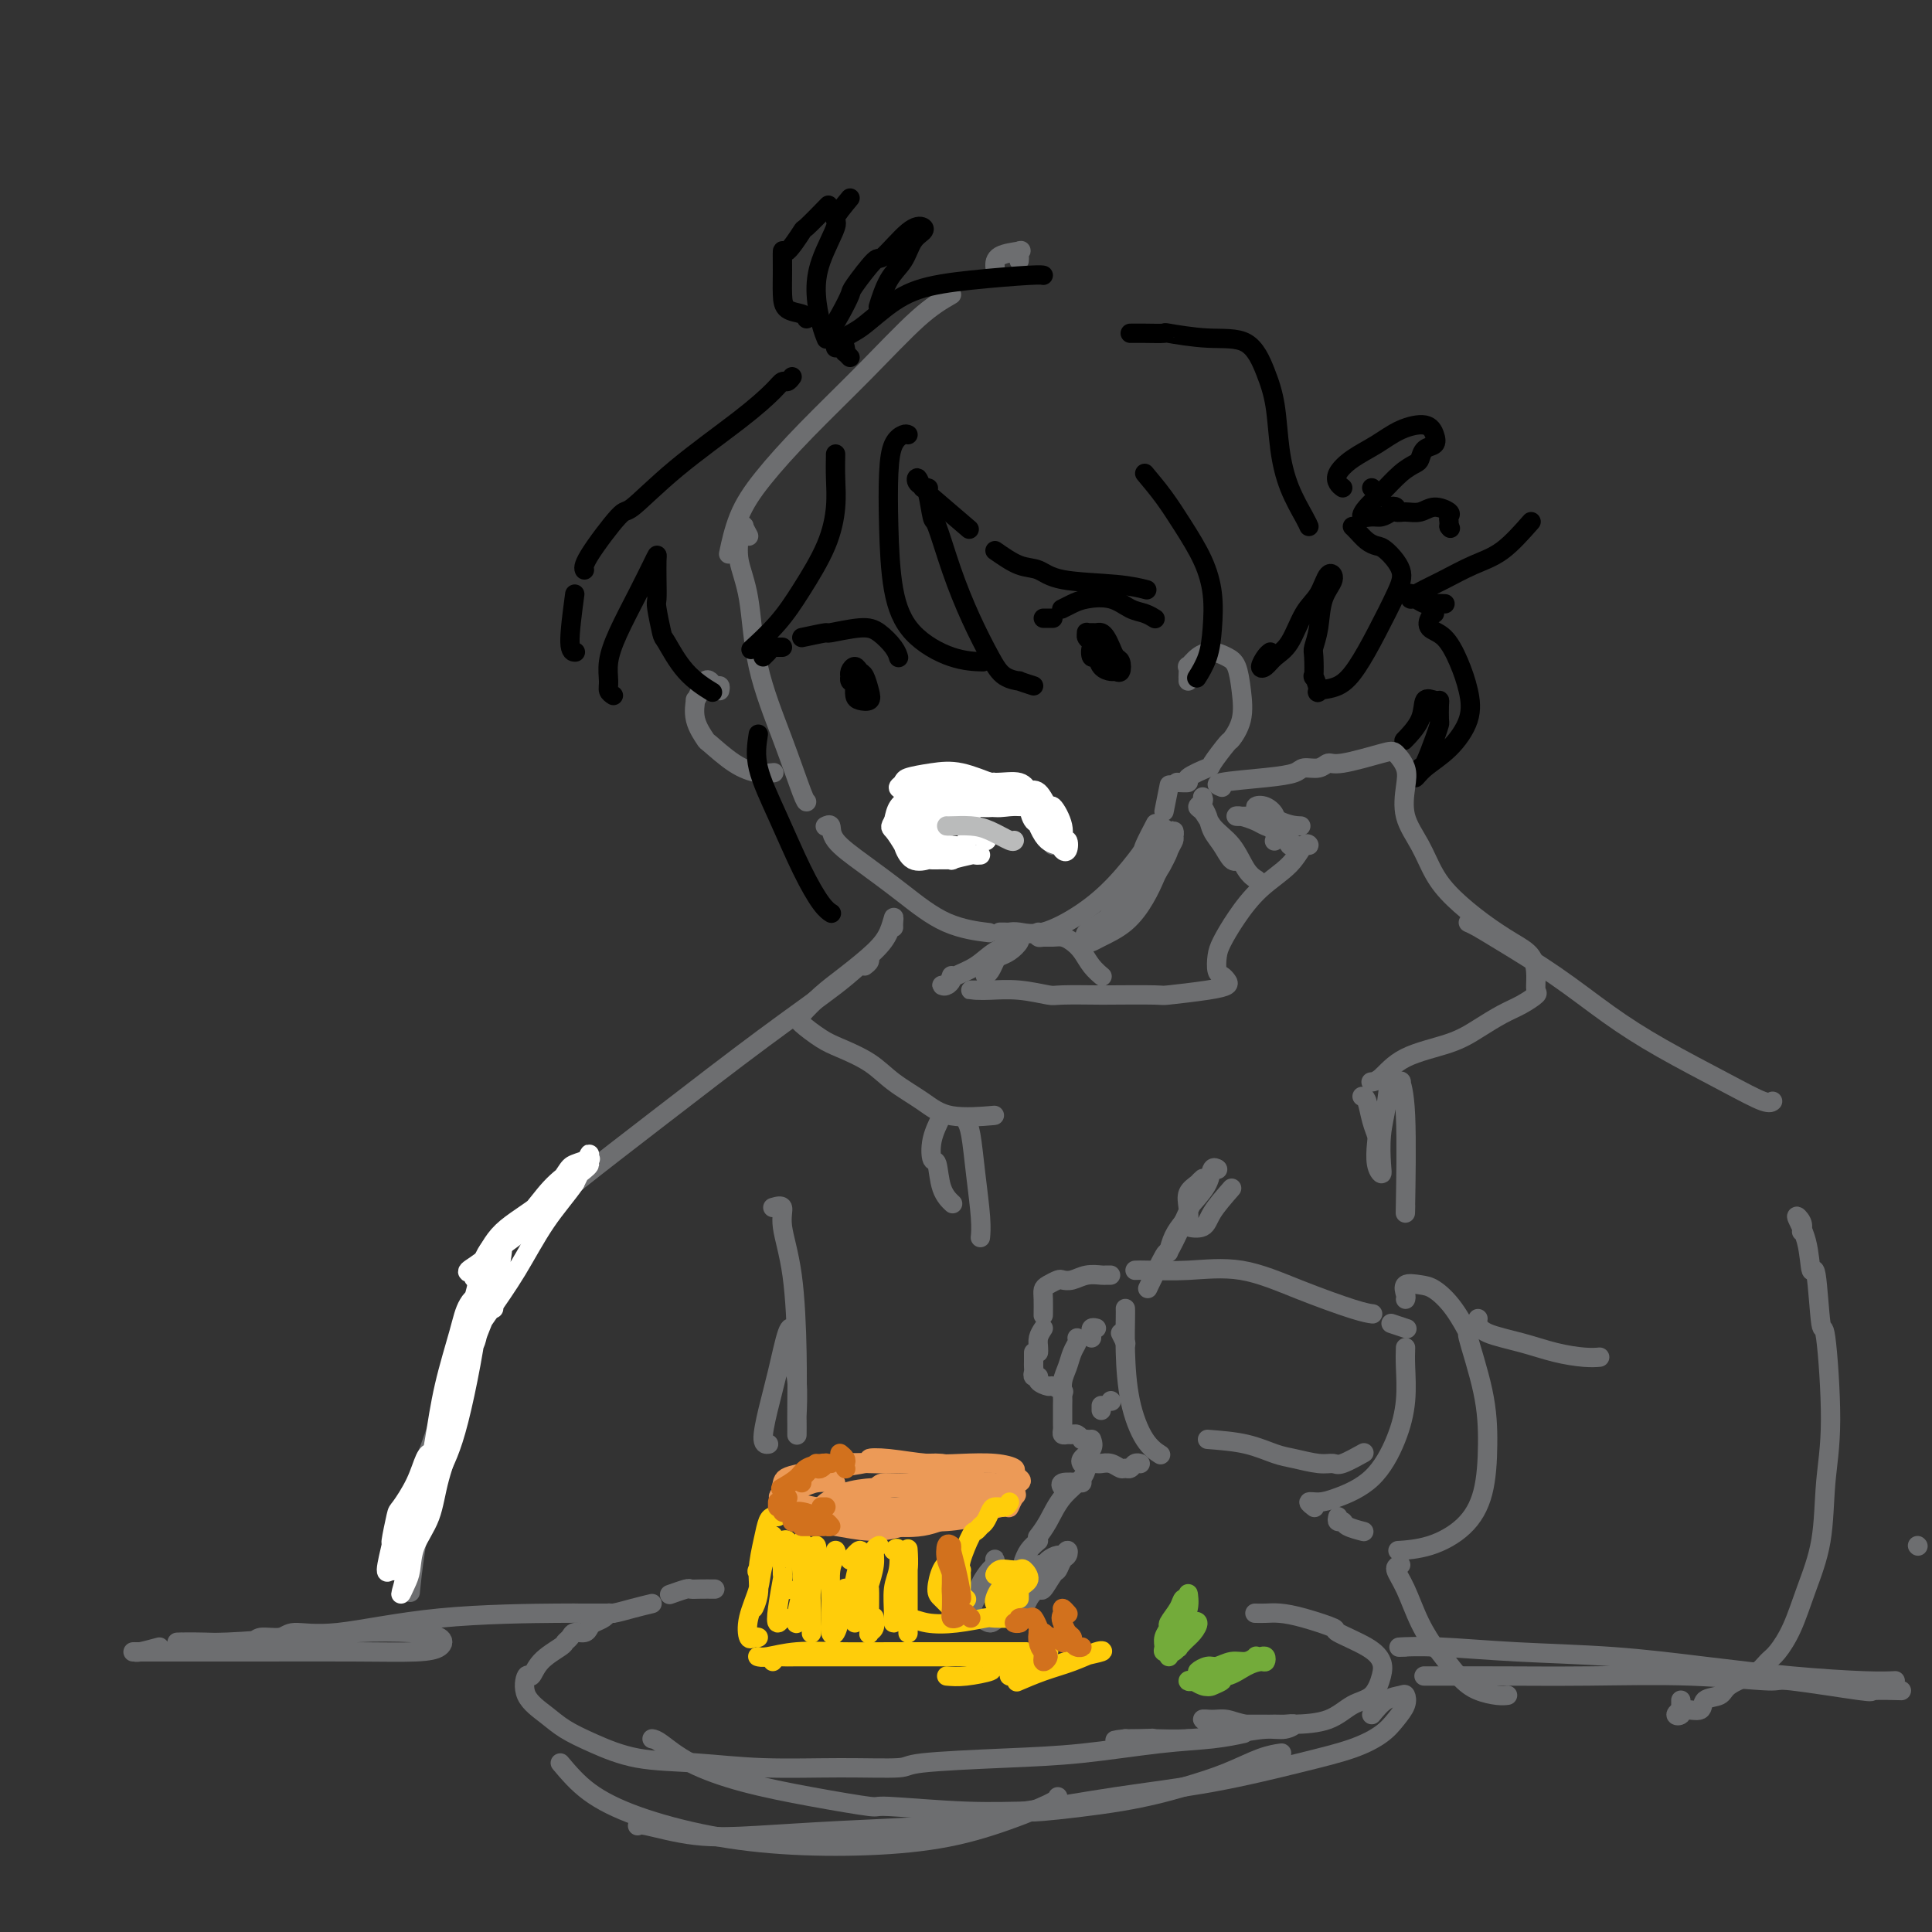 <svg viewBox='0 0 400 400' version='1.1' xmlns='http://www.w3.org/2000/svg' xmlns:xlink='http://www.w3.org/1999/xlink'><rect x="0" y="0" width="400" height="400" fill="#333333" stroke="none"/><g fill='none' stroke='rgb(109,110,112)' stroke-width='4' stroke-linecap='round' stroke-linejoin='round'><path d='M211,54c0.030,-0.313 0.061,-0.626 0,-1c-0.061,-0.374 -0.212,-0.807 0,-1c0.212,-0.193 0.789,-0.144 0,0c-0.789,0.144 -2.943,0.385 -4,1c-1.057,0.615 -1.016,1.604 -1,2c0.016,0.396 0.008,0.198 0,0'/><path d='M197,61c-2.014,1.164 -4.027,2.327 -7,5c-2.973,2.673 -6.905,6.854 -11,11c-4.095,4.146 -8.351,8.257 -12,12c-3.649,3.743 -6.689,7.117 -9,10c-2.311,2.883 -3.891,5.276 -5,8c-1.109,2.724 -1.745,5.778 -2,7c-0.255,1.222 -0.127,0.611 0,0'/><path d='M155,111c-0.454,-0.854 -0.908,-1.707 -1,-2c-0.092,-0.293 0.178,-0.024 0,0c-0.178,0.024 -0.804,-0.195 -1,0c-0.196,0.195 0.040,0.805 0,2c-0.040,1.195 -0.354,2.975 0,5c0.354,2.025 1.377,4.294 2,8c0.623,3.706 0.847,8.849 2,14c1.153,5.151 3.237,10.308 5,15c1.763,4.692 3.205,8.917 4,11c0.795,2.083 0.941,2.024 1,2c0.059,-0.024 0.029,-0.012 0,0'/><path d='M171,171c-0.118,0.060 -0.237,0.121 0,0c0.237,-0.121 0.828,-0.422 1,0c0.172,0.422 -0.075,1.567 1,3c1.075,1.433 3.473,3.155 6,5c2.527,1.845 5.182,3.814 8,6c2.818,2.186 5.797,4.588 9,6c3.203,1.412 6.629,1.832 8,2c1.371,0.168 0.685,0.084 0,0'/><path d='M207,193c0.344,-0.006 0.687,-0.012 1,0c0.313,0.012 0.595,0.043 1,0c0.405,-0.043 0.932,-0.159 2,0c1.068,0.159 2.676,0.593 5,0c2.324,-0.593 5.362,-2.212 8,-4c2.638,-1.788 4.875,-3.744 7,-6c2.125,-2.256 4.137,-4.811 5,-6c0.863,-1.189 0.579,-1.012 1,-2c0.421,-0.988 1.549,-3.139 2,-4c0.451,-0.861 0.226,-0.430 0,0'/><path d='M241,168c0.417,-2.083 0.833,-4.167 1,-5c0.167,-0.833 0.083,-0.417 0,0'/><path d='M246,141c-0.001,-0.405 -0.002,-0.811 0,-1c0.002,-0.189 0.006,-0.162 0,0c-0.006,0.162 -0.021,0.459 0,0c0.021,-0.459 0.078,-1.675 0,-2c-0.078,-0.325 -0.291,0.243 0,0c0.291,-0.243 1.086,-1.295 2,-2c0.914,-0.705 1.945,-1.064 3,-1c1.055,0.064 2.132,0.550 3,1c0.868,0.450 1.528,0.863 2,2c0.472,1.137 0.756,2.999 1,5c0.244,2.001 0.448,4.142 0,6c-0.448,1.858 -1.547,3.433 -2,4c-0.453,0.567 -0.259,0.128 -1,1c-0.741,0.872 -2.416,3.057 -3,4c-0.584,0.943 -0.076,0.645 -1,1c-0.924,0.355 -3.279,1.363 -4,2c-0.721,0.637 0.190,0.902 0,1c-0.190,0.098 -1.483,0.028 -2,0c-0.517,-0.028 -0.259,-0.014 0,0'/><path d='M149,143c0.089,-0.450 0.179,-0.900 0,-1c-0.179,-0.100 -0.626,0.149 -1,0c-0.374,-0.149 -0.674,-0.698 -1,-1c-0.326,-0.302 -0.678,-0.357 -1,0c-0.322,0.357 -0.615,1.126 -1,2c-0.385,0.874 -0.864,1.852 -1,2c-0.136,0.148 0.069,-0.536 0,0c-0.069,0.536 -0.413,2.291 0,4c0.413,1.709 1.582,3.372 2,4c0.418,0.628 0.084,0.221 1,1c0.916,0.779 3.080,2.745 5,4c1.920,1.255 3.594,1.799 5,2c1.406,0.201 2.545,0.057 3,0c0.455,-0.057 0.228,-0.029 0,0'/></g>
<g fill='none' stroke='rgb(0,0,0)' stroke-width='4' stroke-linecap='round' stroke-linejoin='round'><path d='M218,128c-0.311,0.000 -0.622,0.000 -1,0c-0.378,0.000 -0.822,0.000 -1,0c-0.178,0.000 -0.089,0.000 0,0'/><path d='M220,126c-0.169,0.087 -0.338,0.174 0,0c0.338,-0.174 1.182,-0.608 2,-1c0.818,-0.392 1.610,-0.742 3,-1c1.390,-0.258 3.378,-0.423 5,0c1.622,0.423 2.878,1.433 4,2c1.122,0.567 2.110,0.691 3,1c0.890,0.309 1.683,0.803 2,1c0.317,0.197 0.159,0.099 0,0'/><path d='M227,135c0.122,-0.447 0.243,-0.894 0,-1c-0.243,-0.106 -0.851,0.129 -1,0c-0.149,-0.129 0.159,-0.623 0,-1c-0.159,-0.377 -0.786,-0.637 -1,-1c-0.214,-0.363 -0.016,-0.830 0,-1c0.016,-0.170 -0.150,-0.043 0,0c0.150,0.043 0.618,0.003 1,0c0.382,-0.003 0.680,0.031 1,0c0.320,-0.031 0.664,-0.126 1,0c0.336,0.126 0.665,0.472 1,1c0.335,0.528 0.675,1.238 1,2c0.325,0.762 0.635,1.578 1,2c0.365,0.422 0.785,0.451 1,1c0.215,0.549 0.227,1.617 0,2c-0.227,0.383 -0.691,0.080 -1,0c-0.309,-0.080 -0.462,0.062 -1,0c-0.538,-0.062 -1.461,-0.329 -2,-1c-0.539,-0.671 -0.694,-1.746 -1,-2c-0.306,-0.254 -0.761,0.314 -1,0c-0.239,-0.314 -0.260,-1.510 0,-2c0.260,-0.490 0.802,-0.276 1,0c0.198,0.276 0.053,0.613 0,1c-0.053,0.387 -0.015,0.825 0,1c0.015,0.175 0.008,0.088 0,0'/><path d='M159,135c-0.417,0.417 -0.833,0.833 -1,1c-0.167,0.167 -0.083,0.083 0,0'/><path d='M161,134c0.417,0.000 0.833,0.000 1,0c0.167,0.000 0.083,0.000 0,0'/><path d='M166,132c2.156,-0.456 4.311,-0.911 5,-1c0.689,-0.089 -0.089,0.190 1,0c1.089,-0.190 4.043,-0.849 6,-1c1.957,-0.151 2.916,0.207 4,1c1.084,0.793 2.292,2.021 3,3c0.708,0.979 0.917,1.708 1,2c0.083,0.292 0.042,0.146 0,0'/><path d='M179,140c-0.340,-0.105 -0.679,-0.209 -1,0c-0.321,0.209 -0.623,0.733 -1,1c-0.377,0.267 -0.830,0.277 -1,0c-0.170,-0.277 -0.057,-0.841 0,-1c0.057,-0.159 0.057,0.088 0,0c-0.057,-0.088 -0.170,-0.512 0,-1c0.170,-0.488 0.622,-1.041 1,-1c0.378,0.041 0.683,0.677 1,1c0.317,0.323 0.645,0.333 1,1c0.355,0.667 0.736,1.990 1,3c0.264,1.010 0.410,1.708 0,2c-0.410,0.292 -1.378,0.179 -2,0c-0.622,-0.179 -0.899,-0.423 -1,-1c-0.101,-0.577 -0.027,-1.485 0,-2c0.027,-0.515 0.007,-0.635 0,-1c-0.007,-0.365 -0.002,-0.974 0,-1c0.002,-0.026 0.001,0.531 0,1c-0.001,0.469 -0.000,0.848 0,1c0.000,0.152 0.000,0.076 0,0'/><path d='M188,90c-0.226,-0.110 -0.451,-0.220 -1,0c-0.549,0.220 -1.420,0.770 -2,2c-0.580,1.230 -0.867,3.138 -1,6c-0.133,2.862 -0.112,6.676 0,11c0.112,4.324 0.315,9.159 1,13c0.685,3.841 1.854,6.689 4,9c2.146,2.311 5.270,4.084 8,5c2.730,0.916 5.066,0.976 6,1c0.934,0.024 0.467,0.012 0,0'/><path d='M214,142c-1.341,-0.433 -2.683,-0.867 -3,-1c-0.317,-0.133 0.390,0.034 0,0c-0.390,-0.034 -1.877,-0.269 -3,-1c-1.123,-0.731 -1.884,-1.956 -3,-4c-1.116,-2.044 -2.589,-4.906 -4,-8c-1.411,-3.094 -2.759,-6.420 -4,-10c-1.241,-3.580 -2.374,-7.412 -3,-9c-0.626,-1.588 -0.744,-0.930 -1,-2c-0.256,-1.070 -0.650,-3.866 -1,-5c-0.350,-1.134 -0.657,-0.605 -1,-1c-0.343,-0.395 -0.721,-1.714 -1,-2c-0.279,-0.286 -0.460,0.462 0,1c0.460,0.538 1.560,0.868 2,1c0.440,0.132 0.220,0.066 0,0'/><path d='M193,103c2.917,2.500 5.833,5.000 7,6c1.167,1.000 0.583,0.500 0,0'/><path d='M206,114c1.735,1.209 3.471,2.419 5,3c1.529,0.581 2.852,0.534 4,1c1.148,0.466 2.122,1.444 5,2c2.878,0.556 7.659,0.688 11,1c3.341,0.312 5.240,0.803 6,1c0.760,0.197 0.380,0.098 0,0'/><path d='M237,98c1.343,1.602 2.686,3.203 4,5c1.314,1.797 2.599,3.789 4,6c1.401,2.211 2.918,4.642 4,7c1.082,2.358 1.729,4.643 2,7c0.271,2.357 0.165,4.786 0,7c-0.165,2.214 -0.391,4.211 -1,6c-0.609,1.789 -1.603,3.368 -2,4c-0.397,0.632 -0.199,0.316 0,0'/><path d='M164,78c-0.336,0.452 -0.673,0.903 -1,1c-0.327,0.097 -0.645,-0.162 -1,0c-0.355,0.162 -0.748,0.744 -2,2c-1.252,1.256 -3.362,3.187 -7,6c-3.638,2.813 -8.803,6.509 -13,10c-4.197,3.491 -7.426,6.778 -9,8c-1.574,1.222 -1.494,0.379 -3,2c-1.506,1.621 -4.598,5.706 -6,8c-1.402,2.294 -1.115,2.798 -1,3c0.115,0.202 0.057,0.101 0,0'/><path d='M119,123c-0.533,4.000 -1.067,8.000 -1,10c0.067,2.000 0.733,2.000 1,2c0.267,0.000 0.133,0.000 0,0'/><path d='M127,144c-0.432,-0.283 -0.864,-0.566 -1,-1c-0.136,-0.434 0.023,-1.019 0,-2c-0.023,-0.981 -0.227,-2.358 0,-4c0.227,-1.642 0.884,-3.550 2,-6c1.116,-2.450 2.691,-5.444 4,-8c1.309,-2.556 2.351,-4.674 3,-6c0.649,-1.326 0.905,-1.859 1,-2c0.095,-0.141 0.029,0.110 0,1c-0.029,0.890 -0.021,2.419 0,4c0.021,1.581 0.054,3.213 0,4c-0.054,0.787 -0.196,0.730 0,2c0.196,1.270 0.729,3.868 1,5c0.271,1.132 0.279,0.798 1,2c0.721,1.202 2.156,3.939 4,6c1.844,2.061 4.098,3.446 5,4c0.902,0.554 0.451,0.277 0,0'/><path d='M173,94c-0.028,1.616 -0.056,3.231 0,5c0.056,1.769 0.196,3.690 0,6c-0.196,2.310 -0.729,5.008 -2,8c-1.271,2.992 -3.279,6.276 -5,9c-1.721,2.724 -3.156,4.887 -5,7c-1.844,2.113 -4.098,4.175 -5,5c-0.902,0.825 -0.451,0.412 0,0'/><path d='M157,152c-0.329,2.107 -0.659,4.215 0,7c0.659,2.785 2.306,6.249 4,10c1.694,3.751 3.433,7.789 5,11c1.567,3.211 2.960,5.595 4,7c1.040,1.405 1.726,1.830 2,2c0.274,0.170 0.137,0.085 0,0'/><path d='M167,66c-0.113,-0.369 -0.227,-0.738 -1,-1c-0.773,-0.262 -2.206,-0.416 -3,-1c-0.794,-0.584 -0.947,-1.597 -1,-3c-0.053,-1.403 -0.004,-3.195 0,-5c0.004,-1.805 -0.037,-3.623 0,-4c0.037,-0.377 0.151,0.686 1,0c0.849,-0.686 2.434,-3.122 3,-4c0.566,-0.878 0.114,-0.198 1,-1c0.886,-0.802 3.110,-3.086 4,-4c0.890,-0.914 0.445,-0.457 0,0'/><path d='M176,41c-1.349,1.631 -2.698,3.262 -3,4c-0.302,0.738 0.445,0.583 0,2c-0.445,1.417 -2.080,4.404 -3,7c-0.920,2.596 -1.123,4.799 -1,7c0.123,2.201 0.572,4.400 1,6c0.428,1.600 0.837,2.600 1,3c0.163,0.400 0.082,0.200 0,0'/><path d='M173,72c-0.042,-0.316 -0.084,-0.631 0,-1c0.084,-0.369 0.296,-0.791 0,-1c-0.296,-0.209 -1.098,-0.205 -1,-1c0.098,-0.795 1.098,-2.390 2,-4c0.902,-1.610 1.708,-3.234 2,-4c0.292,-0.766 0.071,-0.675 1,-2c0.929,-1.325 3.007,-4.065 4,-5c0.993,-0.935 0.901,-0.064 2,-1c1.099,-0.936 3.389,-3.678 5,-5c1.611,-1.322 2.541,-1.224 3,-1c0.459,0.224 0.445,0.572 0,1c-0.445,0.428 -1.321,0.935 -2,2c-0.679,1.065 -1.161,2.687 -2,4c-0.839,1.313 -2.033,2.315 -3,4c-0.967,1.685 -1.705,4.053 -2,5c-0.295,0.947 -0.148,0.474 0,0'/><path d='M176,74c-0.418,-0.439 -0.837,-0.879 -1,-1c-0.163,-0.121 -0.072,0.075 0,0c0.072,-0.075 0.125,-0.422 0,-1c-0.125,-0.578 -0.428,-1.387 0,-2c0.428,-0.613 1.585,-1.030 3,-2c1.415,-0.970 3.087,-2.495 5,-4c1.913,-1.505 4.068,-2.992 7,-4c2.932,-1.008 6.642,-1.538 11,-2c4.358,-0.462 9.366,-0.855 12,-1c2.634,-0.145 2.896,-0.041 3,0c0.104,0.041 0.052,0.021 0,0'/><path d='M234,69c0.323,0.002 0.645,0.005 1,0c0.355,-0.005 0.741,-0.016 2,0c1.259,0.016 3.390,0.060 4,0c0.610,-0.060 -0.303,-0.225 1,0c1.303,0.225 4.821,0.840 8,1c3.179,0.160 6.019,-0.136 8,1c1.981,1.136 3.101,3.705 4,6c0.899,2.295 1.575,4.317 2,7c0.425,2.683 0.597,6.025 1,9c0.403,2.975 1.036,5.581 2,8c0.964,2.419 2.260,4.651 3,6c0.740,1.349 0.926,1.814 1,2c0.074,0.186 0.037,0.093 0,0'/><path d='M263,135c-0.290,0.209 -0.580,0.418 -1,1c-0.420,0.582 -0.969,1.538 -1,2c-0.031,0.462 0.457,0.432 1,0c0.543,-0.432 1.143,-1.266 2,-2c0.857,-0.734 1.973,-1.369 3,-3c1.027,-1.631 1.967,-4.259 3,-6c1.033,-1.741 2.159,-2.595 3,-4c0.841,-1.405 1.399,-3.361 2,-4c0.601,-0.639 1.247,0.038 1,1c-0.247,0.962 -1.386,2.207 -2,4c-0.614,1.793 -0.702,4.134 -1,6c-0.298,1.866 -0.807,3.257 -1,4c-0.193,0.743 -0.069,0.837 0,2c0.069,1.163 0.083,3.397 0,4c-0.083,0.603 -0.263,-0.423 0,0c0.263,0.423 0.968,2.294 1,3c0.032,0.706 -0.609,0.248 0,0c0.609,-0.248 2.467,-0.284 4,-1c1.533,-0.716 2.741,-2.111 4,-4c1.259,-1.889 2.570,-4.271 4,-7c1.430,-2.729 2.980,-5.805 4,-8c1.020,-2.195 1.510,-3.509 1,-5c-0.510,-1.491 -2.021,-3.160 -3,-4c-0.979,-0.840 -1.425,-0.852 -2,-1c-0.575,-0.148 -1.278,-0.431 -2,-1c-0.722,-0.569 -1.464,-1.422 -2,-2c-0.536,-0.578 -0.868,-0.879 -1,-1c-0.132,-0.121 -0.066,-0.060 0,0'/><path d='M284,101c0.000,0.000 0.100,0.100 0.1,0.1'/><path d='M317,108c-2.010,2.273 -4.019,4.546 -6,6c-1.981,1.454 -3.932,2.089 -6,3c-2.068,0.911 -4.253,2.100 -6,3c-1.747,0.900 -3.057,1.513 -4,2c-0.943,0.487 -1.518,0.847 -2,1c-0.482,0.153 -0.869,0.097 -1,0c-0.131,-0.097 -0.005,-0.236 0,0c0.005,0.236 -0.110,0.848 0,1c0.110,0.152 0.447,-0.155 1,0c0.553,0.155 1.324,0.774 2,1c0.676,0.226 1.259,0.061 2,0c0.741,-0.061 1.640,-0.017 2,0c0.360,0.017 0.180,0.009 0,0'/><path d='M297,127c-0.352,0.227 -0.704,0.453 -1,1c-0.296,0.547 -0.535,1.414 0,2c0.535,0.586 1.846,0.890 3,2c1.154,1.110 2.153,3.024 3,5c0.847,1.976 1.543,4.013 2,6c0.457,1.987 0.676,3.922 0,6c-0.676,2.078 -2.246,4.298 -4,6c-1.754,1.702 -3.693,2.885 -5,4c-1.307,1.115 -1.982,2.162 -2,2c-0.018,-0.162 0.622,-1.533 1,-2c0.378,-0.467 0.493,-0.030 1,-1c0.507,-0.970 1.404,-3.346 2,-5c0.596,-1.654 0.890,-2.586 1,-3c0.110,-0.414 0.036,-0.310 0,-1c-0.036,-0.690 -0.035,-2.174 0,-3c0.035,-0.826 0.103,-0.995 0,-1c-0.103,-0.005 -0.378,0.153 -1,0c-0.622,-0.153 -1.592,-0.615 -2,0c-0.408,0.615 -0.254,2.309 -1,4c-0.746,1.691 -2.393,3.378 -3,4c-0.607,0.622 -0.173,0.178 0,0c0.173,-0.178 0.087,-0.089 0,0'/><path d='M278,101c-0.364,-0.269 -0.728,-0.537 -1,-1c-0.272,-0.463 -0.452,-1.120 0,-2c0.452,-0.880 1.536,-1.981 3,-3c1.464,-1.019 3.308,-1.954 5,-3c1.692,-1.046 3.231,-2.201 5,-3c1.769,-0.799 3.767,-1.241 5,-1c1.233,0.241 1.702,1.163 2,2c0.298,0.837 0.426,1.587 0,2c-0.426,0.413 -1.405,0.487 -2,1c-0.595,0.513 -0.807,1.463 -1,2c-0.193,0.537 -0.369,0.659 -1,1c-0.631,0.341 -1.718,0.900 -3,2c-1.282,1.100 -2.758,2.740 -4,4c-1.242,1.260 -2.250,2.139 -3,3c-0.750,0.861 -1.244,1.706 -1,2c0.244,0.294 1.224,0.039 2,0c0.776,-0.039 1.349,0.137 2,0c0.651,-0.137 1.381,-0.587 2,-1c0.619,-0.413 1.128,-0.789 1,-1c-0.128,-0.211 -0.891,-0.257 -1,0c-0.109,0.257 0.437,0.818 1,1c0.563,0.182 1.142,-0.015 2,0c0.858,0.015 1.995,0.241 3,0c1.005,-0.241 1.877,-0.951 3,-1c1.123,-0.049 2.497,0.561 3,1c0.503,0.439 0.135,0.706 0,1c-0.135,0.294 -0.036,0.615 0,1c0.036,0.385 0.010,0.834 0,1c-0.010,0.166 -0.003,0.047 0,0c0.003,-0.047 0.001,-0.024 0,0'/><path d='M300,109c0.500,0.667 0.250,0.333 0,0'/></g>
<g fill='none' stroke='rgb(109,110,112)' stroke-width='4' stroke-linecap='round' stroke-linejoin='round'><path d='M189,164c-0.427,0.278 -0.854,0.555 -1,1c-0.146,0.445 -0.012,1.057 0,2c0.012,0.943 -0.098,2.218 0,3c0.098,0.782 0.405,1.071 1,2c0.595,0.929 1.479,2.496 2,3c0.521,0.504 0.679,-0.057 1,0c0.321,0.057 0.806,0.730 1,1c0.194,0.270 0.097,0.135 0,0'/><path d='M189,167c0.018,-0.334 0.037,-0.668 0,-1c-0.037,-0.332 -0.128,-0.663 0,-1c0.128,-0.337 0.476,-0.679 1,-1c0.524,-0.321 1.222,-0.622 2,-1c0.778,-0.378 1.634,-0.833 2,-1c0.366,-0.167 0.242,-0.045 1,0c0.758,0.045 2.400,0.013 3,0c0.600,-0.013 0.160,-0.008 1,0c0.840,0.008 2.960,0.020 4,0c1.040,-0.020 1.000,-0.073 2,0c1.000,0.073 3.038,0.272 5,1c1.962,0.728 3.846,1.985 5,3c1.154,1.015 1.577,1.787 2,3c0.423,1.213 0.845,2.865 1,4c0.155,1.135 0.044,1.753 0,2c-0.044,0.247 -0.022,0.124 0,0'/><path d='M215,193c-0.065,0.424 -0.131,0.848 0,1c0.131,0.152 0.458,0.032 1,0c0.542,-0.032 1.300,0.025 2,0c0.700,-0.025 1.344,-0.133 2,0c0.656,0.133 1.325,0.505 2,1c0.675,0.495 1.356,1.112 2,2c0.644,0.888 1.250,2.047 2,3c0.750,0.953 1.643,1.701 2,2c0.357,0.299 0.179,0.150 0,0'/><path d='M225,194c-0.086,0.408 -0.171,0.816 0,1c0.171,0.184 0.599,0.144 1,0c0.401,-0.144 0.774,-0.393 2,-1c1.226,-0.607 3.303,-1.573 5,-3c1.697,-1.427 3.014,-3.314 4,-5c0.986,-1.686 1.641,-3.172 2,-4c0.359,-0.828 0.422,-0.997 1,-2c0.578,-1.003 1.671,-2.840 2,-4c0.329,-1.160 -0.107,-1.643 0,-2c0.107,-0.357 0.758,-0.589 1,-1c0.242,-0.411 0.074,-1.001 0,-1c-0.074,0.001 -0.053,0.593 0,1c0.053,0.407 0.137,0.628 0,1c-0.137,0.372 -0.494,0.894 -1,2c-0.506,1.106 -1.162,2.797 -2,4c-0.838,1.203 -1.858,1.920 -3,3c-1.142,1.080 -2.406,2.523 -4,4c-1.594,1.477 -3.518,2.987 -5,4c-1.482,1.013 -2.522,1.527 -3,2c-0.478,0.473 -0.394,0.903 0,1c0.394,0.097 1.099,-0.141 2,-1c0.901,-0.859 2.000,-2.341 3,-4c1.000,-1.659 1.903,-3.496 3,-5c1.097,-1.504 2.389,-2.677 3,-3c0.611,-0.323 0.542,0.204 1,-1c0.458,-1.204 1.442,-4.137 2,-5c0.558,-0.863 0.689,0.345 1,0c0.311,-0.345 0.803,-2.241 1,-3c0.197,-0.759 0.098,-0.379 0,0'/><path d='M249,165c0.133,0.323 0.267,0.646 0,1c-0.267,0.354 -0.934,0.739 -1,1c-0.066,0.261 0.470,0.399 1,1c0.530,0.601 1.054,1.666 2,3c0.946,1.334 2.314,2.937 3,4c0.686,1.063 0.688,1.586 1,2c0.312,0.414 0.932,0.718 1,1c0.068,0.282 -0.416,0.542 -1,0c-0.584,-0.542 -1.268,-1.886 -2,-3c-0.732,-1.114 -1.513,-1.999 -2,-3c-0.487,-1.001 -0.682,-2.118 -1,-3c-0.318,-0.882 -0.759,-1.530 -1,-2c-0.241,-0.470 -0.281,-0.763 0,0c0.281,0.763 0.885,2.583 2,4c1.115,1.417 2.742,2.431 4,4c1.258,1.569 2.146,3.692 3,5c0.854,1.308 1.672,1.802 2,2c0.328,0.198 0.164,0.099 0,0'/><path d='M397,320c0.000,0.000 0.100,0.100 0.1,0.1'/><path d='M235,263c0.620,-0.024 1.240,-0.049 3,0c1.760,0.049 4.661,0.171 8,0c3.339,-0.171 7.116,-0.634 11,0c3.884,0.634 7.876,2.366 12,4c4.124,1.634 8.379,3.171 11,4c2.621,0.829 3.606,0.951 4,1c0.394,0.049 0.197,0.024 0,0'/><path d='M288,274c1.250,0.417 2.500,0.833 3,1c0.500,0.167 0.250,0.083 0,0'/><path d='M233,271c-0.003,-0.080 -0.007,-0.159 0,0c0.007,0.159 0.023,0.558 0,2c-0.023,1.442 -0.086,3.928 0,7c0.086,3.072 0.322,6.731 1,10c0.678,3.269 1.798,6.149 3,8c1.202,1.851 2.486,2.672 3,3c0.514,0.328 0.257,0.164 0,0'/><path d='M250,298c2.788,0.218 5.577,0.436 8,1c2.423,0.564 4.481,1.474 6,2c1.519,0.526 2.499,0.669 4,1c1.501,0.331 3.523,0.849 5,1c1.477,0.151 2.410,-0.064 3,0c0.590,0.064 0.839,0.409 2,0c1.161,-0.409 3.236,-1.572 4,-2c0.764,-0.428 0.218,-0.122 0,0c-0.218,0.122 -0.109,0.061 0,0'/><path d='M230,290c0.000,0.000 0.100,0.100 0.1,0.1'/><path d='M228,292c0.000,-0.422 0.000,-0.844 0,-1c0.000,-0.156 0.000,-0.044 0,0c0.000,0.044 0.000,0.022 0,0'/><path d='M226,298c0.226,0.649 0.452,1.298 0,2c-0.452,0.702 -1.583,1.456 -2,2c-0.417,0.544 -0.119,0.878 0,1c0.119,0.122 0.058,0.033 0,0c-0.058,-0.033 -0.115,-0.010 0,0c0.115,0.010 0.402,0.006 1,0c0.598,-0.006 1.508,-0.016 2,0c0.492,0.016 0.566,0.058 1,0c0.434,-0.058 1.229,-0.215 2,0c0.771,0.215 1.517,0.804 2,1c0.483,0.196 0.704,0.000 1,0c0.296,-0.000 0.668,0.196 1,0c0.332,-0.196 0.625,-0.785 1,-1c0.375,-0.215 0.832,-0.058 1,0c0.168,0.058 0.048,0.017 0,0c-0.048,-0.017 -0.024,-0.008 0,0'/><path d='M223,277c0.091,0.269 0.182,0.537 0,1c-0.182,0.463 -0.637,1.120 -1,2c-0.363,0.880 -0.633,1.984 -1,3c-0.367,1.016 -0.830,1.946 -1,3c-0.170,1.054 -0.045,2.233 0,3c0.045,0.767 0.011,1.124 0,2c-0.011,0.876 -0.000,2.273 0,3c0.000,0.727 -0.011,0.783 0,1c0.011,0.217 0.044,0.593 0,1c-0.044,0.407 -0.165,0.845 0,1c0.165,0.155 0.618,0.027 1,0c0.382,-0.027 0.695,0.045 1,0c0.305,-0.045 0.604,-0.208 1,0c0.396,0.208 0.890,0.788 1,1c0.110,0.212 -0.163,0.057 0,0c0.163,-0.057 0.761,-0.016 1,0c0.239,0.016 0.120,0.008 0,0'/><path d='M226,277c-0.008,-0.453 -0.016,-0.906 0,-1c0.016,-0.094 0.056,0.171 0,0c-0.056,-0.171 -0.207,-0.777 0,-1c0.207,-0.223 0.774,-0.064 1,0c0.226,0.064 0.113,0.032 0,0'/><path d='M232,276c0.417,0.833 0.833,1.667 1,2c0.167,0.333 0.083,0.167 0,0'/><path d='M229,264c0.524,0.002 1.049,0.004 1,0c-0.049,-0.004 -0.671,-0.015 -1,0c-0.329,0.015 -0.363,0.056 -1,0c-0.637,-0.056 -1.876,-0.208 -3,0c-1.124,0.208 -2.133,0.776 -3,1c-0.867,0.224 -1.591,0.103 -2,0c-0.409,-0.103 -0.502,-0.188 -1,0c-0.498,0.188 -1.401,0.650 -2,1c-0.599,0.350 -0.892,0.589 -1,1c-0.108,0.411 -0.029,0.995 0,2c0.029,1.005 0.008,2.430 0,3c-0.008,0.570 -0.004,0.285 0,0'/><path d='M216,275c-0.423,0.649 -0.845,1.298 -1,2c-0.155,0.702 -0.042,1.458 0,2c0.042,0.542 0.012,0.869 0,1c-0.012,0.131 -0.006,0.065 0,0'/><path d='M214,280c0.000,0.446 0.000,0.893 0,1c-0.000,0.107 -0.001,-0.125 0,0c0.001,0.125 0.005,0.607 0,1c-0.005,0.393 -0.017,0.696 0,1c0.017,0.304 0.064,0.607 0,1c-0.064,0.393 -0.240,0.875 0,1c0.240,0.125 0.895,-0.106 1,0c0.105,0.106 -0.339,0.551 0,1c0.339,0.449 1.462,0.904 2,1c0.538,0.096 0.491,-0.166 1,0c0.509,0.166 1.574,0.762 2,1c0.426,0.238 0.213,0.119 0,0'/><path d='M255,246c-1.555,1.777 -3.110,3.553 -4,5c-0.890,1.447 -1.116,2.564 -2,3c-0.884,0.436 -2.427,0.191 -3,0c-0.573,-0.191 -0.177,-0.329 0,-1c0.177,-0.671 0.134,-1.874 0,-3c-0.134,-1.126 -0.359,-2.174 0,-3c0.359,-0.826 1.303,-1.431 2,-2c0.697,-0.569 1.146,-1.104 1,-1c-0.146,0.104 -0.887,0.845 -1,1c-0.113,0.155 0.404,-0.276 0,1c-0.404,1.276 -1.727,4.259 -3,7c-1.273,2.741 -2.496,5.240 -3,6c-0.504,0.760 -0.290,-0.218 -1,1c-0.710,1.218 -2.346,4.634 -3,6c-0.654,1.366 -0.327,0.683 0,0'/><path d='M247,249c1.185,-1.351 2.369,-2.702 3,-4c0.631,-1.298 0.708,-2.542 1,-3c0.292,-0.458 0.798,-0.131 1,0c0.202,0.131 0.101,0.065 0,0'/><path d='M252,242c0.000,0.000 0.100,0.100 0.1,0.1'/><path d='M245,253c-0.733,0.933 -1.467,1.867 -2,3c-0.533,1.133 -0.867,2.467 -1,3c-0.133,0.533 -0.067,0.267 0,0'/><path d='M224,307c-1.689,-0.111 -3.378,-0.222 -4,0c-0.622,0.222 -0.178,0.778 0,1c0.178,0.222 0.089,0.111 0,0'/><path d='M225,303c-0.045,0.943 -0.089,1.885 -1,3c-0.911,1.115 -2.687,2.402 -4,4c-1.313,1.598 -2.161,3.507 -3,5c-0.839,1.493 -1.668,2.569 -2,3c-0.332,0.431 -0.166,0.215 0,0'/><path d='M215,319c-0.733,0.622 -1.467,1.244 -2,2c-0.533,0.756 -0.867,1.644 -1,2c-0.133,0.356 -0.067,0.178 0,0'/><path d='M206,324c0.004,-0.395 0.008,-0.791 0,-1c-0.008,-0.209 -0.029,-0.232 0,0c0.029,0.232 0.109,0.720 0,1c-0.109,0.280 -0.408,0.352 -1,1c-0.592,0.648 -1.479,1.873 -2,3c-0.521,1.127 -0.676,2.158 -1,3c-0.324,0.842 -0.818,1.496 -1,2c-0.182,0.504 -0.052,0.858 0,1c0.052,0.142 0.026,0.071 0,0'/><path d='M202,335c0.228,-0.141 0.455,-0.281 1,0c0.545,0.281 1.407,0.985 2,1c0.593,0.015 0.917,-0.658 2,-1c1.083,-0.342 2.924,-0.351 4,-1c1.076,-0.649 1.388,-1.937 2,-3c0.612,-1.063 1.526,-1.899 2,-2c0.474,-0.101 0.509,0.535 1,0c0.491,-0.535 1.439,-2.239 2,-3c0.561,-0.761 0.736,-0.578 1,-1c0.264,-0.422 0.619,-1.448 1,-2c0.381,-0.552 0.789,-0.628 1,-1c0.211,-0.372 0.226,-1.038 0,-1c-0.226,0.038 -0.691,0.780 -1,1c-0.309,0.220 -0.460,-0.081 -1,0c-0.540,0.081 -1.467,0.543 -2,1c-0.533,0.457 -0.671,0.907 -1,1c-0.329,0.093 -0.848,-0.171 -1,0c-0.152,0.171 0.064,0.778 0,1c-0.064,0.222 -0.410,0.060 -1,0c-0.590,-0.060 -1.426,-0.016 -2,0c-0.574,0.016 -0.886,0.004 -1,0c-0.114,-0.004 -0.031,-0.001 0,0c0.031,0.001 0.009,0.000 0,0c-0.009,-0.000 -0.004,-0.000 0,0'/><path d='M193,175c0.000,0.000 0.000,0.000 0,0c0.000,0.000 0.000,0.000 0,0'/><path d='M195,175c0.417,0.000 0.833,0.000 1,0c0.167,0.000 0.083,0.000 0,0'/><path d='M148,329c-1.048,-0.008 -2.096,-0.016 -3,0c-0.904,0.016 -1.665,0.056 -2,0c-0.335,-0.056 -0.244,-0.207 -1,0c-0.756,0.207 -2.359,0.774 -3,1c-0.641,0.226 -0.321,0.113 0,0'/><path d='M135,332c-1.264,0.303 -2.527,0.606 -4,1c-1.473,0.394 -3.154,0.879 -4,1c-0.846,0.121 -0.855,-0.121 -1,0c-0.145,0.121 -0.424,0.606 -1,1c-0.576,0.394 -1.450,0.697 -2,1c-0.550,0.303 -0.778,0.606 -1,1c-0.222,0.394 -0.438,0.878 -1,1c-0.562,0.122 -1.470,-0.117 -2,0c-0.530,0.117 -0.681,0.590 -1,1c-0.319,0.410 -0.806,0.758 -1,1c-0.194,0.242 -0.094,0.378 -1,1c-0.906,0.622 -2.819,1.731 -4,3c-1.181,1.269 -1.630,2.699 -2,3c-0.370,0.301 -0.661,-0.528 -1,0c-0.339,0.528 -0.725,2.411 0,4c0.725,1.589 2.561,2.884 4,4c1.439,1.116 2.481,2.054 4,3c1.519,0.946 3.516,1.899 6,3c2.484,1.101 5.455,2.348 9,3c3.545,0.652 7.665,0.708 12,1c4.335,0.292 8.884,0.821 14,1c5.116,0.179 10.800,0.007 16,0c5.200,-0.007 9.916,0.149 12,0c2.084,-0.149 1.535,-0.603 5,-1c3.465,-0.397 10.943,-0.737 17,-1c6.057,-0.263 10.692,-0.449 16,-1c5.308,-0.551 11.289,-1.467 16,-2c4.711,-0.533 8.153,-0.682 11,-1c2.847,-0.318 5.099,-0.805 6,-1c0.901,-0.195 0.450,-0.097 0,0'/><path d='M260,334c-0.163,-0.004 -0.326,-0.008 0,0c0.326,0.008 1.140,0.028 2,0c0.860,-0.028 1.767,-0.104 3,0c1.233,0.104 2.793,0.387 5,1c2.207,0.613 5.062,1.555 6,2c0.938,0.445 -0.040,0.392 1,1c1.040,0.608 4.099,1.877 6,3c1.901,1.123 2.644,2.101 3,3c0.356,0.899 0.326,1.719 0,3c-0.326,1.281 -0.947,3.023 -2,4c-1.053,0.977 -2.536,1.190 -4,2c-1.464,0.810 -2.907,2.217 -5,3c-2.093,0.783 -4.835,0.943 -7,1c-2.165,0.057 -3.752,0.011 -6,0c-2.248,-0.011 -5.157,0.011 -7,0c-1.843,-0.011 -2.619,-0.057 -3,0c-0.381,0.057 -0.368,0.215 -1,0c-0.632,-0.215 -1.908,-0.804 -2,-1c-0.092,-0.196 1.000,0.000 2,0c1.000,-0.000 1.909,-0.197 3,0c1.091,0.197 2.364,0.789 4,1c1.636,0.211 3.633,0.042 5,0c1.367,-0.042 2.102,0.044 3,0c0.898,-0.044 1.957,-0.218 2,0c0.043,0.218 -0.931,0.829 -2,1c-1.069,0.171 -2.234,-0.098 -4,0c-1.766,0.098 -4.133,0.562 -7,1c-2.867,0.438 -6.232,0.849 -9,1c-2.768,0.151 -4.937,0.041 -7,0c-2.063,-0.041 -4.018,-0.012 -5,0c-0.982,0.012 -0.991,0.006 -1,0'/><path d='M233,360c-5.644,0.622 1.244,0.178 4,0c2.756,-0.178 1.378,-0.089 0,0'/><path d='M246,360c0.000,0.000 0.100,0.100 0.1,0.1'/><path d='M135,360c0.412,0.071 0.823,0.142 2,1c1.177,0.858 3.119,2.502 6,4c2.881,1.498 6.701,2.850 11,4c4.299,1.150 9.076,2.097 14,3c4.924,0.903 9.993,1.760 12,2c2.007,0.240 0.951,-0.137 4,0c3.049,0.137 10.202,0.788 16,1c5.798,0.212 10.239,-0.015 12,0c1.761,0.015 0.840,0.270 4,0c3.160,-0.270 10.399,-1.067 16,-2c5.601,-0.933 9.564,-2.001 13,-3c3.436,-0.999 6.344,-1.927 9,-3c2.656,-1.073 5.061,-2.289 7,-3c1.939,-0.711 3.411,-0.917 4,-1c0.589,-0.083 0.294,-0.041 0,0'/><path d='M284,355c0.955,-1.166 1.911,-2.332 3,-3c1.089,-0.668 2.313,-0.839 3,-1c0.687,-0.161 0.838,-0.311 1,0c0.162,0.311 0.335,1.082 0,2c-0.335,0.918 -1.178,1.982 -2,3c-0.822,1.018 -1.625,1.991 -3,3c-1.375,1.009 -3.324,2.056 -6,3c-2.676,0.944 -6.079,1.787 -11,3c-4.921,1.213 -11.360,2.797 -18,4c-6.640,1.203 -13.483,2.024 -20,3c-6.517,0.976 -12.709,2.107 -19,3c-6.291,0.893 -12.680,1.548 -15,2c-2.320,0.452 -0.569,0.702 -4,1c-3.431,0.298 -12.044,0.644 -19,1c-6.956,0.356 -12.256,0.723 -17,1c-4.744,0.277 -8.931,0.466 -13,0c-4.069,-0.466 -8.018,-1.587 -10,-2c-1.982,-0.413 -1.995,-0.118 -2,0c-0.005,0.118 -0.003,0.059 0,0'/><path d='M116,365c1.752,2.075 3.504,4.151 6,6c2.496,1.849 5.736,3.472 10,5c4.264,1.528 9.552,2.961 15,4c5.448,1.039 11.057,1.683 17,2c5.943,0.317 12.219,0.305 18,0c5.781,-0.305 11.066,-0.905 16,-2c4.934,-1.095 9.519,-2.685 13,-4c3.481,-1.315 5.860,-2.354 7,-3c1.140,-0.646 1.040,-0.899 1,-1c-0.040,-0.101 -0.020,-0.051 0,0'/></g>
<g fill='none' stroke='rgb(236,154,87)' stroke-width='4' stroke-linecap='round' stroke-linejoin='round'><path d='M173,307c-1.433,-0.096 -2.866,-0.192 -4,0c-1.134,0.192 -1.968,0.671 -3,1c-1.032,0.329 -2.263,0.508 -3,1c-0.737,0.492 -0.979,1.299 -1,2c-0.021,0.701 0.179,1.297 1,2c0.821,0.703 2.263,1.514 4,2c1.737,0.486 3.770,0.648 6,1c2.230,0.352 4.658,0.896 7,1c2.342,0.104 4.600,-0.231 7,-1c2.400,-0.769 4.943,-1.974 7,-3c2.057,-1.026 3.628,-1.875 5,-3c1.372,-1.125 2.545,-2.526 3,-3c0.455,-0.474 0.191,-0.022 0,0c-0.191,0.022 -0.311,-0.387 -1,-1c-0.689,-0.613 -1.949,-1.432 -3,-2c-1.051,-0.568 -1.892,-0.886 -3,-1c-1.108,-0.114 -2.481,-0.025 -4,0c-1.519,0.025 -3.184,-0.014 -5,0c-1.816,0.014 -3.782,0.080 -6,0c-2.218,-0.080 -4.689,-0.305 -7,0c-2.311,0.305 -4.463,1.142 -6,2c-1.537,0.858 -2.458,1.739 -3,2c-0.542,0.261 -0.705,-0.098 -1,0c-0.295,0.098 -0.723,0.653 -1,1c-0.277,0.347 -0.403,0.485 0,1c0.403,0.515 1.335,1.406 2,2c0.665,0.594 1.064,0.891 2,1c0.936,0.109 2.410,0.031 3,0c0.590,-0.031 0.295,-0.016 0,0'/><path d='M175,313c2.261,-0.410 4.522,-0.821 6,-1c1.478,-0.179 2.172,-0.128 4,0c1.828,0.128 4.788,0.333 8,0c3.212,-0.333 6.674,-1.202 9,-2c2.326,-0.798 3.515,-1.523 5,-2c1.485,-0.477 3.264,-0.706 4,-1c0.736,-0.294 0.429,-0.653 0,-1c-0.429,-0.347 -0.978,-0.680 -1,-1c-0.022,-0.320 0.484,-0.625 0,-1c-0.484,-0.375 -1.957,-0.819 -4,-1c-2.043,-0.181 -4.654,-0.099 -7,0c-2.346,0.099 -4.425,0.215 -7,0c-2.575,-0.215 -5.646,-0.760 -8,-1c-2.354,-0.240 -3.992,-0.174 -4,0c-0.008,0.174 1.612,0.457 -1,1c-2.612,0.543 -9.458,1.347 -13,2c-3.542,0.653 -3.782,1.155 -4,2c-0.218,0.845 -0.414,2.033 0,3c0.414,0.967 1.440,1.714 3,2c1.560,0.286 3.655,0.112 6,0c2.345,-0.112 4.942,-0.162 7,0c2.058,0.162 3.579,0.534 8,0c4.421,-0.534 11.743,-1.975 15,-3c3.257,-1.025 2.448,-1.634 2,-2c-0.448,-0.366 -0.535,-0.490 -1,-1c-0.465,-0.510 -1.307,-1.406 -3,-2c-1.693,-0.594 -4.237,-0.885 -5,-1c-0.763,-0.115 0.254,-0.053 -1,0c-1.254,0.053 -4.781,0.097 -8,0c-3.219,-0.097 -6.131,-0.335 -9,0c-2.869,0.335 -5.696,1.244 -8,2c-2.304,0.756 -4.087,1.359 -5,2c-0.913,0.641 -0.957,1.321 -1,2'/><path d='M162,309c-2.011,1.321 -0.039,1.622 2,2c2.039,0.378 4.144,0.831 5,1c0.856,0.169 0.462,0.054 2,0c1.538,-0.054 5.006,-0.045 8,0c2.994,0.045 5.513,0.128 8,0c2.487,-0.128 4.942,-0.466 7,-1c2.058,-0.534 3.718,-1.263 5,-2c1.282,-0.737 2.186,-1.480 2,-2c-0.186,-0.520 -1.460,-0.817 -3,-1c-1.540,-0.183 -3.344,-0.254 -5,0c-1.656,0.254 -3.163,0.832 -5,1c-1.837,0.168 -4.005,-0.076 -5,0c-0.995,0.076 -0.817,0.470 -2,1c-1.183,0.530 -3.727,1.195 -5,2c-1.273,0.805 -1.274,1.748 -1,2c0.274,0.252 0.823,-0.188 2,0c1.177,0.188 2.983,1.004 5,1c2.017,-0.004 4.246,-0.828 6,-1c1.754,-0.172 3.033,0.308 4,0c0.967,-0.308 1.622,-1.403 2,-2c0.378,-0.597 0.479,-0.696 0,-1c-0.479,-0.304 -1.540,-0.814 -2,-1c-0.460,-0.186 -0.320,-0.048 -1,0c-0.680,0.048 -2.179,0.006 -3,0c-0.821,-0.006 -0.964,0.025 -2,0c-1.036,-0.025 -2.964,-0.106 -5,0c-2.036,0.106 -4.181,0.400 -6,1c-1.819,0.600 -3.313,1.506 -4,2c-0.687,0.494 -0.568,0.577 0,1c0.568,0.423 1.584,1.187 3,2c1.416,0.813 3.232,1.674 5,2c1.768,0.326 3.489,0.117 4,0c0.511,-0.117 -0.189,-0.142 1,0c1.189,0.142 4.267,0.450 7,0c2.733,-0.450 5.120,-1.660 6,-2c0.880,-0.340 0.251,0.188 1,0c0.749,-0.188 2.874,-1.094 5,-2'/><path d='M203,312c3.712,-0.510 0.992,0.213 1,0c0.008,-0.213 2.744,-1.364 4,-2c1.256,-0.636 1.031,-0.758 1,-1c-0.031,-0.242 0.132,-0.605 0,-1c-0.132,-0.395 -0.558,-0.824 -1,-1c-0.442,-0.176 -0.899,-0.099 -2,0c-1.101,0.099 -2.845,0.222 -4,0c-1.155,-0.222 -1.722,-0.788 -2,-1c-0.278,-0.212 -0.268,-0.070 -1,0c-0.732,0.070 -2.207,0.068 -3,0c-0.793,-0.068 -0.903,-0.202 -2,0c-1.097,0.202 -3.182,0.740 -5,1c-1.818,0.260 -3.369,0.241 -5,1c-1.631,0.759 -3.342,2.294 -4,3c-0.658,0.706 -0.265,0.582 0,1c0.265,0.418 0.400,1.377 2,2c1.600,0.623 4.663,0.910 6,1c1.337,0.090 0.947,-0.019 2,0c1.053,0.019 3.549,0.165 6,0c2.451,-0.165 4.856,-0.640 6,-1c1.144,-0.360 1.028,-0.606 2,-1c0.972,-0.394 3.033,-0.936 4,-1c0.967,-0.064 0.839,0.351 1,0c0.161,-0.351 0.609,-1.468 1,-2c0.391,-0.532 0.724,-0.479 0,-1c-0.724,-0.521 -2.506,-1.618 -4,-2c-1.494,-0.382 -2.699,-0.051 -5,0c-2.301,0.051 -5.696,-0.179 -8,0c-2.304,0.179 -3.515,0.765 -4,1c-0.485,0.235 -0.242,0.117 0,0'/></g>
<g fill='none' stroke='rgb(255,205,10)' stroke-width='4' stroke-linecap='round' stroke-linejoin='round'><path d='M161,314c-0.331,-0.032 -0.662,-0.064 -1,0c-0.338,0.064 -0.684,0.224 -1,1c-0.316,0.776 -0.603,2.169 -1,4c-0.397,1.831 -0.905,4.100 -1,6c-0.095,1.900 0.221,3.432 0,5c-0.221,1.568 -0.979,3.171 -1,3c-0.021,-0.171 0.697,-2.116 1,-4c0.303,-1.884 0.192,-3.709 0,-4c-0.192,-0.291 -0.465,0.950 0,0c0.465,-0.950 1.668,-4.090 2,-5c0.332,-0.910 -0.205,0.412 0,0c0.205,-0.412 1.154,-2.558 1,-2c-0.154,0.558 -1.412,3.820 -2,6c-0.588,2.180 -0.508,3.278 -1,5c-0.492,1.722 -1.557,4.069 -2,6c-0.443,1.931 -0.263,3.445 0,4c0.263,0.555 0.609,0.149 1,0c0.391,-0.149 0.826,-0.043 1,0c0.174,0.043 0.087,0.021 0,0'/><path d='M162,320c-0.144,-0.389 -0.287,-0.779 0,-1c0.287,-0.221 1.006,-0.275 1,0c-0.006,0.275 -0.737,0.878 -1,1c-0.263,0.122 -0.057,-0.236 0,1c0.057,1.236 -0.033,4.065 0,5c0.033,0.935 0.191,-0.023 0,1c-0.191,1.023 -0.732,4.027 -1,6c-0.268,1.973 -0.265,2.916 0,3c0.265,0.084 0.790,-0.690 1,-1c0.210,-0.310 0.105,-0.155 0,0'/><path d='M163,329c0.000,0.000 0.100,0.100 0.1,0.1'/><path d='M166,321c-0.000,-0.280 -0.000,-0.560 0,-1c0.000,-0.440 0.001,-1.039 0,-1c-0.001,0.039 -0.004,0.716 0,1c0.004,0.284 0.014,0.174 0,1c-0.014,0.826 -0.053,2.587 0,4c0.053,1.413 0.196,2.476 0,4c-0.196,1.524 -0.732,3.508 -1,5c-0.268,1.492 -0.268,2.493 0,2c0.268,-0.493 0.803,-2.479 1,-4c0.197,-1.521 0.056,-2.577 0,-3c-0.056,-0.423 -0.028,-0.211 0,0'/><path d='M168,324c0.392,-2.163 0.785,-4.325 1,-4c0.215,0.325 0.254,3.138 0,5c-0.254,1.862 -0.800,2.772 -1,4c-0.200,1.228 -0.054,2.772 0,4c0.054,1.228 0.014,2.138 0,3c-0.014,0.862 -0.004,1.675 0,2c0.004,0.325 0.002,0.163 0,0'/><path d='M173,321c0.113,0.200 0.226,0.400 0,1c-0.226,0.600 -0.790,1.600 -1,3c-0.210,1.400 -0.067,3.201 0,5c0.067,1.799 0.057,3.595 0,5c-0.057,1.405 -0.159,2.418 0,3c0.159,0.582 0.581,0.734 1,0c0.419,-0.734 0.834,-2.352 1,-3c0.166,-0.648 0.083,-0.324 0,0'/><path d='M175,331c0.000,-0.833 0.000,-1.667 0,-2c0.000,-0.333 0.000,-0.167 0,0'/><path d='M176,323c0.815,-0.966 1.630,-1.932 2,-2c0.370,-0.068 0.295,0.763 0,2c-0.295,1.237 -0.811,2.881 -1,4c-0.189,1.119 -0.051,1.714 0,2c0.051,0.286 0.014,0.262 0,1c-0.014,0.738 -0.004,2.236 0,3c0.004,0.764 0.001,0.792 0,1c-0.001,0.208 -0.000,0.594 0,1c0.000,0.406 0.000,0.830 0,1c-0.000,0.170 -0.000,0.085 0,0'/><path d='M182,320c-0.453,0.205 -0.906,0.409 -1,1c-0.094,0.591 0.171,1.567 0,3c-0.171,1.433 -0.779,3.323 -1,4c-0.221,0.677 -0.055,0.141 0,1c0.055,0.859 0.001,3.112 0,5c-0.001,1.888 0.052,3.409 0,4c-0.052,0.591 -0.210,0.251 0,0c0.210,-0.251 0.787,-0.414 1,-1c0.213,-0.586 0.061,-1.596 0,-2c-0.061,-0.404 -0.030,-0.202 0,0'/><path d='M185,321c0.392,-0.367 0.784,-0.735 1,0c0.216,0.735 0.257,2.572 0,4c-0.257,1.428 -0.812,2.447 -1,4c-0.188,1.553 -0.008,3.638 0,5c0.008,1.362 -0.156,2.000 0,2c0.156,0.000 0.630,-0.637 1,-2c0.370,-1.363 0.635,-3.450 1,-5c0.365,-1.550 0.830,-2.561 1,-4c0.170,-1.439 0.046,-3.304 0,-4c-0.046,-0.696 -0.012,-0.221 0,1c0.012,1.221 0.003,3.189 0,5c-0.003,1.811 -0.001,3.465 0,5c0.001,1.535 0.000,2.952 0,4c-0.000,1.048 -0.000,1.728 0,2c0.000,0.272 0.000,0.136 0,0'/><path d='M209,311c-0.220,0.438 -0.440,0.877 -1,1c-0.560,0.123 -1.460,-0.068 -2,0c-0.540,0.068 -0.721,0.396 -1,1c-0.279,0.604 -0.657,1.485 -1,2c-0.343,0.515 -0.652,0.664 -1,1c-0.348,0.336 -0.734,0.860 -1,1c-0.266,0.140 -0.411,-0.105 -1,1c-0.589,1.105 -1.622,3.561 -2,5c-0.378,1.439 -0.102,1.863 0,2c0.102,0.137 0.031,-0.012 0,0c-0.031,0.012 -0.022,0.186 0,1c0.022,0.814 0.057,2.270 0,3c-0.057,0.730 -0.208,0.735 0,1c0.208,0.265 0.774,0.790 1,1c0.226,0.210 0.113,0.105 0,0'/><path d='M197,323c-0.718,0.437 -1.435,0.874 -2,2c-0.565,1.126 -0.976,2.941 -1,4c-0.024,1.059 0.340,1.362 1,2c0.660,0.638 1.617,1.611 2,2c0.383,0.389 0.191,0.195 0,0'/><path d='M210,326c-1.137,-0.030 -2.273,-0.060 -3,0c-0.727,0.060 -1.044,0.211 -1,0c0.044,-0.211 0.448,-0.782 1,-1c0.552,-0.218 1.252,-0.082 2,0c0.748,0.082 1.543,0.110 2,0c0.457,-0.110 0.575,-0.359 1,0c0.425,0.359 1.158,1.326 1,2c-0.158,0.674 -1.206,1.054 -2,2c-0.794,0.946 -1.335,2.458 -2,3c-0.665,0.542 -1.455,0.115 -2,0c-0.545,-0.115 -0.846,0.083 -1,0c-0.154,-0.083 -0.160,-0.447 0,-1c0.160,-0.553 0.488,-1.294 1,-2c0.512,-0.706 1.209,-1.376 2,-2c0.791,-0.624 1.676,-1.200 2,-1c0.324,0.200 0.087,1.177 0,2c-0.087,0.823 -0.023,1.491 0,2c0.023,0.509 0.007,0.860 0,1c-0.007,0.140 -0.003,0.070 0,0'/><path d='M188,336c-0.358,0.115 -0.716,0.231 -1,0c-0.284,-0.231 -0.494,-0.807 -1,-1c-0.506,-0.193 -1.308,-0.003 -1,0c0.308,0.003 1.728,-0.181 3,0c1.272,0.181 2.398,0.728 4,1c1.602,0.272 3.681,0.269 6,0c2.319,-0.269 4.879,-0.804 6,-1c1.121,-0.196 0.802,-0.053 2,0c1.198,0.053 3.914,0.015 5,0c1.086,-0.015 0.543,-0.008 0,0'/><path d='M160,344c0.358,-0.423 0.717,-0.845 1,-1c0.283,-0.155 0.491,-0.041 1,0c0.509,0.041 1.321,0.011 3,0c1.679,-0.011 4.227,-0.003 5,0c0.773,0.003 -0.230,0.001 2,0c2.230,-0.001 7.691,-0.000 12,0c4.309,0.000 7.464,0.000 9,0c1.536,-0.000 1.452,-0.000 3,0c1.548,0.000 4.728,0.000 6,0c1.272,-0.000 0.636,-0.000 0,0'/><path d='M157,343c-0.101,-0.030 -0.202,-0.061 0,0c0.202,0.061 0.705,0.212 2,0c1.295,-0.212 3.380,-0.789 6,-1c2.620,-0.211 5.775,-0.057 9,0c3.225,0.057 6.522,0.015 10,0c3.478,-0.015 7.139,-0.004 11,0c3.861,0.004 7.924,0.001 11,0c3.076,-0.001 5.165,-0.000 6,0c0.835,0.000 0.418,0.000 0,0'/><path d='M196,347c1.114,0.097 2.228,0.194 4,0c1.772,-0.194 4.201,-0.679 5,-1c0.799,-0.321 -0.034,-0.479 1,-1c1.034,-0.521 3.934,-1.404 6,-2c2.066,-0.596 3.296,-0.904 4,-1c0.704,-0.096 0.881,0.019 1,0c0.119,-0.019 0.179,-0.173 0,0c-0.179,0.173 -0.596,0.673 -1,1c-0.404,0.327 -0.793,0.479 -1,1c-0.207,0.521 -0.231,1.409 -1,2c-0.769,0.591 -2.283,0.885 -3,1c-0.717,0.115 -0.636,0.052 -1,0c-0.364,-0.052 -1.172,-0.094 -1,0c0.172,0.094 1.324,0.325 3,0c1.676,-0.325 3.875,-1.205 6,-2c2.125,-0.795 4.177,-1.503 6,-2c1.823,-0.497 3.416,-0.781 4,-1c0.584,-0.219 0.159,-0.374 -1,0c-1.159,0.374 -3.053,1.275 -5,2c-1.947,0.725 -3.947,1.272 -6,2c-2.053,0.728 -4.158,1.637 -5,2c-0.842,0.363 -0.421,0.182 0,0'/></g>
<g fill='none' stroke='rgb(115,171,58)' stroke-width='4' stroke-linecap='round' stroke-linejoin='round'><path d='M252,345c-1.105,0.390 -2.210,0.780 -3,1c-0.790,0.220 -1.264,0.270 -1,0c0.264,-0.270 1.266,-0.861 2,-1c0.734,-0.139 1.201,0.173 2,0c0.799,-0.173 1.930,-0.831 3,-1c1.070,-0.169 2.080,0.150 3,0c0.920,-0.150 1.749,-0.768 2,-1c0.251,-0.232 -0.078,-0.077 0,0c0.078,0.077 0.563,0.075 1,0c0.437,-0.075 0.827,-0.222 1,0c0.173,0.222 0.129,0.815 0,1c-0.129,0.185 -0.342,-0.038 -1,0c-0.658,0.038 -1.760,0.336 -3,1c-1.240,0.664 -2.617,1.694 -4,2c-1.383,0.306 -2.771,-0.111 -4,0c-1.229,0.111 -2.298,0.749 -3,1c-0.702,0.251 -1.037,0.116 -1,0c0.037,-0.116 0.447,-0.214 1,0c0.553,0.214 1.251,0.741 2,1c0.749,0.259 1.549,0.252 2,0c0.451,-0.252 0.552,-0.747 1,-1c0.448,-0.253 1.244,-0.264 1,0c-0.244,0.264 -1.527,0.802 -2,1c-0.473,0.198 -0.135,0.057 0,0c0.135,-0.057 0.068,-0.028 0,0'/><path d='M243,342c-0.854,0.068 -1.709,0.136 -2,0c-0.291,-0.136 -0.019,-0.476 0,-1c0.019,-0.524 -0.217,-1.230 0,-2c0.217,-0.770 0.885,-1.602 1,-2c0.115,-0.398 -0.323,-0.361 0,-1c0.323,-0.639 1.409,-1.953 2,-3c0.591,-1.047 0.689,-1.828 1,-2c0.311,-0.172 0.836,0.266 1,0c0.164,-0.266 -0.033,-1.235 0,-1c0.033,0.235 0.296,1.676 0,3c-0.296,1.324 -1.150,2.532 -2,4c-0.850,1.468 -1.695,3.197 -2,4c-0.305,0.803 -0.069,0.681 0,1c0.069,0.319 -0.030,1.079 0,1c0.030,-0.079 0.188,-0.996 1,-2c0.812,-1.004 2.278,-2.096 3,-3c0.722,-0.904 0.698,-1.622 1,-2c0.302,-0.378 0.929,-0.417 1,0c0.071,0.417 -0.413,1.290 -1,2c-0.587,0.710 -1.278,1.256 -2,2c-0.722,0.744 -1.475,1.684 -2,2c-0.525,0.316 -0.821,0.008 -1,0c-0.179,-0.008 -0.240,0.285 0,0c0.240,-0.285 0.782,-1.146 1,-2c0.218,-0.854 0.111,-1.700 0,-2c-0.111,-0.300 -0.226,-0.056 0,0c0.226,0.056 0.792,-0.078 1,0c0.208,0.078 0.056,0.367 0,1c-0.056,0.633 -0.016,1.609 0,2c0.016,0.391 0.008,0.195 0,0'/></g>
<g fill='none' stroke='rgb(210,113,29)' stroke-width='4' stroke-linecap='round' stroke-linejoin='round'><path d='M175,304c0.000,0.000 0.100,0.100 0.1,0.1'/><path d='M166,316c1.667,0.000 3.333,0.000 4,0c0.667,0.000 0.333,0.000 0,0'/><path d='M175,303c0.111,-0.311 0.222,-0.622 0,-1c-0.222,-0.378 -0.778,-0.822 -1,-1c-0.222,-0.178 -0.111,-0.089 0,0'/><path d='M169,303c0.000,0.000 0.100,0.100 0.1,0.1'/><path d='M161,311c0.000,0.417 0.000,0.833 0,1c0.000,0.167 0.000,0.083 0,0'/><path d='M171,312c-0.417,0.000 -0.833,0.000 -1,0c-0.167,0.000 -0.083,0.000 0,0'/><path d='M163,310c0.000,0.000 0.100,0.100 0.1,0.1'/><path d='M166,307c0.030,-0.452 0.060,-0.905 0,-1c-0.060,-0.095 -0.208,0.167 0,0c0.208,-0.167 0.774,-0.762 1,-1c0.226,-0.238 0.113,-0.119 0,0'/><path d='M169,304c0.299,0.113 0.599,0.227 1,0c0.401,-0.227 0.905,-0.793 1,-1c0.095,-0.207 -0.219,-0.053 0,0c0.219,0.053 0.972,0.006 1,0c0.028,-0.006 -0.669,0.030 -1,0c-0.331,-0.030 -0.296,-0.127 -1,0c-0.704,0.127 -2.148,0.477 -3,1c-0.852,0.523 -1.114,1.218 -2,2c-0.886,0.782 -2.396,1.652 -3,2c-0.604,0.348 -0.302,0.174 0,0'/><path d='M162,313c0.000,0.000 0.100,0.100 0.1,0.1'/><path d='M164,315c0.000,0.000 0.100,0.100 0.1,0.1'/><path d='M166,316c0.089,0.000 0.178,0.000 1,0c0.822,0.000 2.378,0.000 3,0c0.622,0.000 0.311,0.000 0,0'/><path d='M171,316c-0.131,0.007 -0.263,0.013 0,0c0.263,-0.013 0.920,-0.046 1,0c0.080,0.046 -0.418,0.170 -1,0c-0.582,-0.170 -1.247,-0.635 -2,-1c-0.753,-0.365 -1.593,-0.631 -2,-1c-0.407,-0.369 -0.379,-0.842 -1,-1c-0.621,-0.158 -1.889,-0.000 -2,0c-0.111,0.000 0.937,-0.157 2,0c1.063,0.157 2.141,0.630 3,1c0.859,0.370 1.501,0.638 2,1c0.499,0.362 0.857,0.818 1,1c0.143,0.182 0.072,0.091 0,0'/><path d='M197,320c-0.390,-0.273 -0.781,-0.546 -1,0c-0.219,0.546 -0.268,1.911 0,3c0.268,1.089 0.853,1.901 1,3c0.147,1.099 -0.143,2.486 0,4c0.143,1.514 0.718,3.154 1,4c0.282,0.846 0.272,0.899 0,1c-0.272,0.101 -0.805,0.250 -1,0c-0.195,-0.250 -0.052,-0.901 0,-2c0.052,-1.099 0.014,-2.647 0,-4c-0.014,-1.353 -0.004,-2.510 0,-3c0.004,-0.490 0.000,-0.312 0,-1c-0.000,-0.688 0.003,-2.241 0,-3c-0.003,-0.759 -0.011,-0.725 0,-1c0.011,-0.275 0.041,-0.858 0,-1c-0.041,-0.142 -0.155,0.158 0,1c0.155,0.842 0.578,2.226 1,4c0.422,1.774 0.845,3.939 1,5c0.155,1.061 0.044,1.017 0,1c-0.044,-0.017 -0.022,-0.009 0,0'/><path d='M200,334c0.417,0.417 0.833,0.833 1,1c0.167,0.167 0.083,0.083 0,0'/><path d='M211,336c0.148,0.008 0.295,0.017 0,0c-0.295,-0.017 -1.033,-0.059 -1,0c0.033,0.059 0.836,0.219 1,0c0.164,-0.219 -0.309,-0.817 0,-1c0.309,-0.183 1.402,0.048 2,0c0.598,-0.048 0.700,-0.375 1,0c0.300,0.375 0.797,1.454 1,2c0.203,0.546 0.111,0.560 0,1c-0.111,0.440 -0.243,1.307 0,2c0.243,0.693 0.860,1.214 1,2c0.140,0.786 -0.197,1.839 0,2c0.197,0.161 0.928,-0.569 1,-1c0.072,-0.431 -0.514,-0.561 -1,-1c-0.486,-0.439 -0.873,-1.185 -1,-2c-0.127,-0.815 0.006,-1.698 0,-2c-0.006,-0.302 -0.152,-0.025 0,0c0.152,0.025 0.600,-0.204 1,0c0.400,0.204 0.751,0.839 1,1c0.249,0.161 0.395,-0.154 1,0c0.605,0.154 1.667,0.777 2,1c0.333,0.223 -0.064,0.045 0,0c0.064,-0.045 0.589,0.041 1,0c0.411,-0.041 0.709,-0.210 1,0c0.291,0.210 0.576,0.799 1,1c0.424,0.201 0.986,0.013 1,0c0.014,-0.013 -0.521,0.148 -1,0c-0.479,-0.148 -0.902,-0.607 -1,-1c-0.098,-0.393 0.127,-0.721 0,-1c-0.127,-0.279 -0.608,-0.508 -1,-1c-0.392,-0.492 -0.696,-1.246 -1,-2'/><path d='M220,336c-0.603,-1.150 -0.110,-1.525 0,-2c0.110,-0.475 -0.163,-1.051 0,-1c0.163,0.051 0.761,0.729 1,1c0.239,0.271 0.120,0.136 0,0'/></g>
<g fill='none' stroke='rgb(255,255,255)' stroke-width='4' stroke-linecap='round' stroke-linejoin='round'><path d='M194,173c-0.279,0.098 -0.559,0.195 -1,0c-0.441,-0.195 -1.044,-0.683 -1,-1c0.044,-0.317 0.736,-0.463 1,-1c0.264,-0.537 0.101,-1.466 0,-2c-0.101,-0.534 -0.140,-0.673 0,-1c0.140,-0.327 0.460,-0.842 1,-1c0.540,-0.158 1.301,0.041 2,0c0.699,-0.041 1.338,-0.321 2,0c0.662,0.321 1.349,1.242 2,2c0.651,0.758 1.267,1.351 2,2c0.733,0.649 1.582,1.353 2,2c0.418,0.647 0.406,1.238 0,1c-0.406,-0.238 -1.207,-1.306 -2,-2c-0.793,-0.694 -1.579,-1.013 -2,-1c-0.421,0.013 -0.478,0.359 -1,0c-0.522,-0.359 -1.510,-1.422 -2,-2c-0.490,-0.578 -0.483,-0.670 -1,-1c-0.517,-0.330 -1.556,-0.897 -3,-1c-1.444,-0.103 -3.291,0.259 -4,1c-0.709,0.741 -0.279,1.861 0,3c0.279,1.139 0.408,2.299 1,3c0.592,0.701 1.647,0.945 3,1c1.353,0.055 3.004,-0.080 4,0c0.996,0.080 1.337,0.374 2,0c0.663,-0.374 1.648,-1.416 2,-2c0.352,-0.584 0.071,-0.709 0,-1c-0.071,-0.291 0.066,-0.748 0,-1c-0.066,-0.252 -0.337,-0.301 -1,-1c-0.663,-0.699 -1.720,-2.050 -3,-3c-1.280,-0.950 -2.785,-1.500 -4,-2c-1.215,-0.500 -2.140,-0.948 -3,-1c-0.860,-0.052 -1.655,0.294 -2,1c-0.345,0.706 -0.242,1.773 0,3c0.242,1.227 0.621,2.613 1,4'/><path d='M189,172c0.464,1.936 2.123,2.776 3,3c0.877,0.224 0.970,-0.169 1,0c0.030,0.169 -0.005,0.900 0,1c0.005,0.100 0.049,-0.429 0,-1c-0.049,-0.571 -0.192,-1.182 -1,-2c-0.808,-0.818 -2.282,-1.842 -3,-3c-0.718,-1.158 -0.679,-2.451 -1,-4c-0.321,-1.549 -1.002,-3.356 -1,-4c0.002,-0.644 0.687,-0.127 1,0c0.313,0.127 0.255,-0.135 1,0c0.745,0.135 2.294,0.669 3,1c0.706,0.331 0.570,0.461 1,1c0.430,0.539 1.427,1.489 2,2c0.573,0.511 0.724,0.583 1,1c0.276,0.417 0.679,1.177 1,2c0.321,0.823 0.559,1.707 0,2c-0.559,0.293 -1.916,-0.005 -3,0c-1.084,0.005 -1.896,0.312 -3,0c-1.104,-0.312 -2.502,-1.244 -3,-2c-0.498,-0.756 -0.098,-1.334 0,-2c0.098,-0.666 -0.107,-1.418 1,-2c1.107,-0.582 3.525,-0.995 4,-1c0.475,-0.005 -0.994,0.398 0,0c0.994,-0.398 4.450,-1.596 7,-2c2.550,-0.404 4.195,-0.014 6,0c1.805,0.014 3.769,-0.346 5,0c1.231,0.346 1.730,1.400 2,2c0.270,0.600 0.310,0.745 0,1c-0.310,0.255 -0.971,0.620 -2,1c-1.029,0.380 -2.427,0.775 -4,1c-1.573,0.225 -3.322,0.281 -5,0c-1.678,-0.281 -3.285,-0.900 -4,-1c-0.715,-0.100 -0.539,0.319 -1,0c-0.461,-0.319 -1.560,-1.377 -2,-2c-0.440,-0.623 -0.220,-0.812 0,-1'/><path d='M195,163c-0.874,-0.614 0.441,-0.148 2,0c1.559,0.148 3.364,-0.020 5,0c1.636,0.020 3.104,0.228 5,1c1.896,0.772 4.219,2.107 6,3c1.781,0.893 3.022,1.342 4,2c0.978,0.658 1.695,1.524 2,2c0.305,0.476 0.197,0.563 0,1c-0.197,0.437 -0.483,1.224 -1,1c-0.517,-0.224 -1.264,-1.460 -2,-2c-0.736,-0.540 -1.459,-0.382 -2,-1c-0.541,-0.618 -0.898,-2.010 -1,-3c-0.102,-0.990 0.051,-1.579 0,-2c-0.051,-0.421 -0.307,-0.675 0,-1c0.307,-0.325 1.178,-0.720 2,0c0.822,0.720 1.597,2.555 2,3c0.403,0.445 0.435,-0.500 1,0c0.565,0.500 1.665,2.447 2,4c0.335,1.553 -0.094,2.714 0,3c0.094,0.286 0.710,-0.302 1,0c0.290,0.302 0.253,1.496 0,2c-0.253,0.504 -0.722,0.319 -1,0c-0.278,-0.319 -0.363,-0.770 -1,-1c-0.637,-0.230 -1.824,-0.238 -3,-2c-1.176,-1.762 -2.340,-5.278 -3,-7c-0.660,-1.722 -0.816,-1.652 -1,-2c-0.184,-0.348 -0.394,-1.115 0,-1c0.394,0.115 1.394,1.113 2,2c0.606,0.887 0.817,1.662 1,2c0.183,0.338 0.338,0.239 0,0c-0.338,-0.239 -1.169,-0.620 -2,-1'/><path d='M213,166c-0.278,0.141 -1.472,-1.007 -3,-2c-1.528,-0.993 -3.391,-1.832 -4,-2c-0.609,-0.168 0.034,0.336 -1,0c-1.034,-0.336 -3.746,-1.512 -6,-2c-2.254,-0.488 -4.052,-0.287 -6,0c-1.948,0.287 -4.048,0.659 -5,1c-0.952,0.341 -0.755,0.652 -1,1c-0.245,0.348 -0.930,0.734 -1,1c-0.070,0.266 0.476,0.412 1,1c0.524,0.588 1.027,1.617 2,2c0.973,0.383 2.417,0.119 4,0c1.583,-0.119 3.305,-0.092 4,0c0.695,0.092 0.362,0.249 1,0c0.638,-0.249 2.248,-0.904 3,-1c0.752,-0.096 0.648,0.367 1,0c0.352,-0.367 1.162,-1.563 2,-2c0.838,-0.437 1.704,-0.115 2,0c0.296,0.115 0.023,0.023 0,0c-0.023,-0.023 0.204,0.022 1,0c0.796,-0.022 2.159,-0.111 3,0c0.841,0.111 1.158,0.422 2,1c0.842,0.578 2.207,1.422 3,2c0.793,0.578 1.013,0.889 1,1c-0.013,0.111 -0.261,0.023 -1,0c-0.739,-0.023 -1.971,0.019 -3,0c-1.029,-0.019 -1.857,-0.100 -3,0c-1.143,0.100 -2.601,0.381 -4,0c-1.399,-0.381 -2.738,-1.424 -4,-2c-1.262,-0.576 -2.445,-0.684 -4,-1c-1.555,-0.316 -3.481,-0.840 -4,-1c-0.519,-0.160 0.369,0.043 0,0c-0.369,-0.043 -1.996,-0.331 -3,0c-1.004,0.331 -1.386,1.281 -2,2c-0.614,0.719 -1.461,1.205 -2,2c-0.539,0.795 -0.769,1.897 -1,3'/><path d='M185,170c-0.886,1.370 -0.603,1.296 0,2c0.603,0.704 1.524,2.186 2,3c0.476,0.814 0.505,0.961 1,1c0.495,0.039 1.455,-0.030 2,0c0.545,0.030 0.675,0.159 1,0c0.325,-0.159 0.845,-0.606 1,-1c0.155,-0.394 -0.053,-0.737 0,-1c0.053,-0.263 0.369,-0.448 0,-1c-0.369,-0.552 -1.423,-1.472 -2,-2c-0.577,-0.528 -0.678,-0.662 -1,-1c-0.322,-0.338 -0.867,-0.878 -1,-1c-0.133,-0.122 0.144,0.174 0,1c-0.144,0.826 -0.708,2.183 -1,3c-0.292,0.817 -0.311,1.094 0,2c0.311,0.906 0.951,2.440 2,3c1.049,0.560 2.506,0.146 3,0c0.494,-0.146 0.026,-0.025 1,0c0.974,0.025 3.389,-0.046 4,0c0.611,0.046 -0.582,0.208 0,0c0.582,-0.208 2.940,-0.788 4,-1c1.060,-0.212 0.824,-0.057 1,0c0.176,0.057 0.765,0.016 1,0c0.235,-0.016 0.118,-0.008 0,0'/></g>
<g fill='none' stroke='rgb(186,187,187)' stroke-width='4' stroke-linecap='round' stroke-linejoin='round'><path d='M196,171c0.061,0.014 0.121,0.028 1,0c0.879,-0.028 2.575,-0.099 4,0c1.425,0.099 2.578,0.367 4,1c1.422,0.633 3.114,1.632 4,2c0.886,0.368 0.968,0.105 1,0c0.032,-0.105 0.016,-0.053 0,0'/></g>
<g fill='none' stroke='rgb(109,110,112)' stroke-width='4' stroke-linecap='round' stroke-linejoin='round'><path d='M204,205c-0.716,-0.001 -1.433,-0.001 -2,0c-0.567,0.001 -0.986,0.004 -1,0c-0.014,-0.004 0.375,-0.015 1,0c0.625,0.015 1.486,0.057 3,0c1.514,-0.057 3.683,-0.211 6,0c2.317,0.211 4.783,0.788 6,1c1.217,0.212 1.184,0.057 3,0c1.816,-0.057 5.479,-0.018 7,0c1.521,0.018 0.898,0.016 3,0c2.102,-0.016 6.928,-0.046 9,0c2.072,0.046 1.390,0.166 3,0c1.610,-0.166 5.514,-0.620 8,-1c2.486,-0.380 3.555,-0.685 4,-1c0.445,-0.315 0.264,-0.638 0,-1c-0.264,-0.362 -0.613,-0.762 -1,-1c-0.387,-0.238 -0.812,-0.313 -1,-1c-0.188,-0.687 -0.139,-1.985 0,-3c0.139,-1.015 0.369,-1.748 1,-3c0.631,-1.252 1.662,-3.025 3,-5c1.338,-1.975 2.982,-4.152 5,-6c2.018,-1.848 4.408,-3.366 6,-5c1.592,-1.634 2.384,-3.384 3,-4c0.616,-0.616 1.056,-0.099 1,0c-0.056,0.099 -0.607,-0.221 -1,0c-0.393,0.221 -0.629,0.981 -1,1c-0.371,0.019 -0.878,-0.705 -1,-1c-0.122,-0.295 0.140,-0.162 0,0c-0.140,0.162 -0.684,0.351 -1,0c-0.316,-0.351 -0.404,-1.244 -1,-2c-0.596,-0.756 -1.698,-1.377 -2,-2c-0.302,-0.623 0.197,-1.250 0,-2c-0.197,-0.750 -1.092,-1.625 -2,-2c-0.908,-0.375 -1.831,-0.250 -2,0c-0.169,0.250 0.415,0.625 1,1'/><path d='M261,168c-0.726,-0.690 1.958,1.083 4,2c2.042,0.917 3.440,0.976 4,1c0.560,0.024 0.280,0.012 0,0'/><path d='M260,169c-0.610,-0.006 -1.219,-0.013 -2,0c-0.781,0.013 -1.732,0.045 -2,0c-0.268,-0.045 0.147,-0.166 1,0c0.853,0.166 2.142,0.618 3,1c0.858,0.382 1.284,0.695 2,1c0.716,0.305 1.723,0.604 2,1c0.277,0.396 -0.174,0.891 0,1c0.174,0.109 0.975,-0.167 1,0c0.025,0.167 -0.724,0.776 -1,1c-0.276,0.224 -0.079,0.064 0,0c0.079,-0.064 0.039,-0.032 0,0'/><path d='M197,202c-0.287,0.852 -0.574,1.704 -1,2c-0.426,0.296 -0.992,0.036 -1,0c-0.008,-0.036 0.541,0.153 1,0c0.459,-0.153 0.827,-0.646 1,-1c0.173,-0.354 0.151,-0.568 1,-1c0.849,-0.432 2.569,-1.080 4,-2c1.431,-0.920 2.574,-2.110 4,-3c1.426,-0.890 3.136,-1.479 4,-2c0.864,-0.521 0.884,-0.975 1,-1c0.116,-0.025 0.330,0.378 0,1c-0.330,0.622 -1.202,1.463 -2,2c-0.798,0.537 -1.520,0.771 -2,1c-0.480,0.229 -0.716,0.453 -1,1c-0.284,0.547 -0.615,1.416 -1,2c-0.385,0.584 -0.824,0.881 -1,1c-0.176,0.119 -0.088,0.059 0,0'/><path d='M185,192c-0.017,-0.242 -0.033,-0.484 0,-1c0.033,-0.516 0.117,-1.308 0,-1c-0.117,0.308 -0.434,1.714 -1,3c-0.566,1.286 -1.381,2.451 -3,4c-1.619,1.549 -4.043,3.483 -6,5c-1.957,1.517 -3.446,2.618 -5,4c-1.554,1.382 -3.172,3.044 -4,4c-0.828,0.956 -0.867,1.207 0,2c0.867,0.793 2.640,2.130 4,3c1.360,0.870 2.309,1.274 4,2c1.691,0.726 4.125,1.774 6,3c1.875,1.226 3.190,2.630 5,4c1.810,1.370 4.114,2.708 6,4c1.886,1.292 3.354,2.540 6,3c2.646,0.460 6.470,0.131 8,0c1.530,-0.131 0.765,-0.066 0,0'/><path d='M253,163c-0.848,-0.331 -1.696,-0.662 0,-1c1.696,-0.338 5.935,-0.683 9,-1c3.065,-0.317 4.955,-0.605 6,-1c1.045,-0.395 1.246,-0.897 2,-1c0.754,-0.103 2.060,0.195 3,0c0.940,-0.195 1.513,-0.881 2,-1c0.487,-0.119 0.888,0.328 3,0c2.112,-0.328 5.937,-1.433 8,-2c2.063,-0.567 2.366,-0.597 3,0c0.634,0.597 1.600,1.821 2,3c0.400,1.179 0.233,2.313 0,4c-0.233,1.687 -0.532,3.928 0,6c0.532,2.072 1.895,3.976 3,6c1.105,2.024 1.953,4.168 3,6c1.047,1.832 2.295,3.350 4,5c1.705,1.650 3.868,3.430 6,5c2.132,1.570 4.234,2.931 6,4c1.766,1.069 3.197,1.848 4,3c0.803,1.152 0.978,2.678 1,4c0.022,1.322 -0.110,2.440 0,3c0.110,0.560 0.463,0.562 0,1c-0.463,0.438 -1.743,1.312 -3,2c-1.257,0.688 -2.490,1.189 -4,2c-1.510,0.811 -3.298,1.930 -5,3c-1.702,1.070 -3.318,2.091 -6,3c-2.682,0.909 -6.430,1.708 -9,3c-2.570,1.292 -3.961,3.079 -5,4c-1.039,0.921 -1.725,0.978 -2,1c-0.275,0.022 -0.137,0.011 0,0'/><path d='M282,227c0.339,0.052 0.678,0.104 1,1c0.322,0.896 0.626,2.637 1,4c0.374,1.363 0.818,2.348 1,3c0.182,0.652 0.100,0.969 0,2c-0.100,1.031 -0.220,2.774 0,4c0.220,1.226 0.779,1.935 1,2c0.221,0.065 0.106,-0.514 0,-2c-0.106,-1.486 -0.201,-3.879 0,-6c0.201,-2.121 0.699,-3.971 1,-6c0.301,-2.029 0.406,-4.236 1,-5c0.594,-0.764 1.676,-0.086 2,0c0.324,0.086 -0.109,-0.419 0,0c0.109,0.419 0.761,1.762 1,7c0.239,5.238 0.064,14.372 0,18c-0.064,3.628 -0.018,1.751 0,1c0.018,-0.751 0.009,-0.375 0,0'/><path d='M195,231c-0.819,1.656 -1.638,3.313 -2,5c-0.362,1.687 -0.268,3.405 0,4c0.268,0.595 0.711,0.067 1,1c0.289,0.933 0.424,3.328 1,5c0.576,1.672 1.593,2.621 2,3c0.407,0.379 0.203,0.190 0,0'/><path d='M200,232c0.340,0.603 0.679,1.206 1,3c0.321,1.794 0.622,4.780 1,8c0.378,3.220 0.833,6.675 1,9c0.167,2.325 0.048,3.522 0,4c-0.048,0.478 -0.024,0.239 0,0'/><path d='M179,200c0.439,-0.332 0.878,-0.665 1,-1c0.122,-0.335 -0.072,-0.674 -1,0c-0.928,0.674 -2.590,2.360 -6,5c-3.410,2.640 -8.568,6.232 -15,11c-6.432,4.768 -14.138,10.711 -21,16c-6.862,5.289 -12.880,9.923 -18,14c-5.120,4.077 -9.341,7.598 -11,9c-1.659,1.402 -0.754,0.685 -2,2c-1.246,1.315 -4.642,4.661 -6,6c-1.358,1.339 -0.679,0.669 0,0'/><path d='M291,269c0.073,-0.199 0.147,-0.397 0,-1c-0.147,-0.603 -0.514,-1.609 0,-2c0.514,-0.391 1.911,-0.166 3,0c1.089,0.166 1.871,0.273 3,1c1.129,0.727 2.604,2.073 4,4c1.396,1.927 2.713,4.435 3,5c0.287,0.565 -0.454,-0.814 0,1c0.454,1.814 2.105,6.822 3,11c0.895,4.178 1.034,7.526 1,11c-0.034,3.474 -0.241,7.075 -1,10c-0.759,2.925 -2.069,5.176 -4,7c-1.931,1.824 -4.481,3.222 -7,4c-2.519,0.778 -5.005,0.937 -6,1c-0.995,0.063 -0.497,0.032 0,0'/><path d='M291,279c-0.033,1.084 -0.067,2.167 0,4c0.067,1.833 0.233,4.414 0,7c-0.233,2.586 -0.866,5.175 -2,8c-1.134,2.825 -2.769,5.885 -5,8c-2.231,2.115 -5.056,3.285 -7,4c-1.944,0.715 -3.006,0.975 -4,1c-0.994,0.025 -1.922,-0.186 -2,0c-0.078,0.186 0.692,0.767 1,1c0.308,0.233 0.154,0.116 0,0'/><path d='M277,314c-0.107,0.445 -0.214,0.890 0,1c0.214,0.110 0.748,-0.115 1,0c0.252,0.115 0.222,0.569 1,1c0.778,0.431 2.365,0.837 3,1c0.635,0.163 0.317,0.081 0,0'/><path d='M290,324c-0.582,0.141 -1.164,0.282 -1,1c0.164,0.718 1.075,2.012 2,4c0.925,1.988 1.863,4.669 3,7c1.137,2.331 2.472,4.313 3,5c0.528,0.687 0.250,0.079 1,1c0.750,0.921 2.527,3.371 4,5c1.473,1.629 2.642,2.437 4,3c1.358,0.563 2.904,0.882 4,1c1.096,0.118 1.742,0.034 2,0c0.258,-0.034 0.129,-0.017 0,0'/><path d='M306,273c-0.060,0.243 -0.119,0.486 0,1c0.119,0.514 0.418,1.301 2,2c1.582,0.699 4.449,1.312 7,2c2.551,0.688 4.787,1.453 7,2c2.213,0.547 4.404,0.878 6,1c1.596,0.122 2.599,0.035 3,0c0.401,-0.035 0.201,-0.017 0,0'/><path d='M304,191c0.541,0.242 1.082,0.484 2,1c0.918,0.516 2.213,1.306 5,3c2.787,1.694 7.065,4.294 11,7c3.935,2.706 7.527,5.520 11,8c3.473,2.480 6.826,4.626 11,7c4.174,2.374 9.170,4.977 13,7c3.830,2.023 6.493,3.468 8,4c1.507,0.532 1.859,0.152 2,0c0.141,-0.152 0.070,-0.076 0,0'/><path d='M373,255c0.168,-0.633 0.335,-1.266 0,-2c-0.335,-0.734 -1.173,-1.570 -1,-1c0.173,0.570 1.355,2.545 2,5c0.645,2.455 0.752,5.391 1,6c0.248,0.609 0.637,-1.109 1,1c0.363,2.109 0.698,8.045 1,10c0.302,1.955 0.569,-0.069 1,3c0.431,3.069 1.025,11.233 1,17c-0.025,5.767 -0.668,9.138 -1,13c-0.332,3.862 -0.354,8.214 -1,12c-0.646,3.786 -1.915,7.007 -3,10c-1.085,2.993 -1.984,5.759 -3,8c-1.016,2.241 -2.149,3.958 -3,5c-0.851,1.042 -1.419,1.409 -2,2c-0.581,0.591 -1.176,1.405 -2,2c-0.824,0.595 -1.878,0.970 -2,1c-0.122,0.030 0.688,-0.285 0,0c-0.688,0.285 -2.875,1.172 -4,2c-1.125,0.828 -1.190,1.598 -2,2c-0.810,0.402 -2.365,0.434 -3,1c-0.635,0.566 -0.348,1.664 -1,2c-0.652,0.336 -2.241,-0.091 -3,0c-0.759,0.091 -0.687,0.701 -1,1c-0.313,0.299 -1.012,0.287 -1,0c0.012,-0.287 0.735,-0.848 1,-1c0.265,-0.152 0.071,0.103 0,0c-0.071,-0.103 -0.019,-0.566 0,-1c0.019,-0.434 0.005,-0.838 0,-1c-0.005,-0.162 -0.003,-0.081 0,0'/><path d='M160,250c0.898,-0.258 1.796,-0.516 2,0c0.204,0.516 -0.285,1.806 0,4c0.285,2.194 1.344,5.294 2,10c0.656,4.706 0.908,11.019 1,16c0.092,4.981 0.025,8.629 0,11c-0.025,2.371 -0.007,3.464 0,4c0.007,0.536 0.003,0.513 0,1c-0.003,0.487 -0.005,1.483 0,1c0.005,-0.483 0.016,-2.444 0,-3c-0.016,-0.556 -0.059,0.293 0,-1c0.059,-1.293 0.220,-4.729 0,-7c-0.220,-2.271 -0.822,-3.376 -1,-5c-0.178,-1.624 0.067,-3.766 0,-5c-0.067,-1.234 -0.445,-1.560 -1,0c-0.555,1.560 -1.287,5.006 -2,8c-0.713,2.994 -1.408,5.534 -2,8c-0.592,2.466 -1.083,4.856 -1,6c0.083,1.144 0.738,1.041 1,1c0.262,-0.041 0.131,-0.021 0,0'/><path d='M33,341c-1.567,0.423 -3.135,0.845 -4,1c-0.865,0.155 -1.029,0.041 -1,0c0.029,-0.041 0.249,-0.011 0,0c-0.249,0.011 -0.968,0.003 0,0c0.968,-0.003 3.622,-0.001 6,0c2.378,0.001 4.481,0.001 8,0c3.519,-0.001 8.456,-0.002 10,0c1.544,0.002 -0.304,0.008 3,0c3.304,-0.008 11.761,-0.030 18,0c6.239,0.030 10.261,0.112 13,0c2.739,-0.112 4.197,-0.420 5,-1c0.803,-0.580 0.952,-1.434 0,-2c-0.952,-0.566 -3.004,-0.845 -6,-1c-2.996,-0.155 -6.935,-0.185 -11,0c-4.065,0.185 -8.255,0.586 -13,1c-4.745,0.414 -10.046,0.843 -14,1c-3.954,0.157 -6.562,0.043 -8,0c-1.438,-0.043 -1.706,-0.016 -2,0c-0.294,0.016 -0.615,0.019 0,0c0.615,-0.019 2.167,-0.062 5,0c2.833,0.062 6.946,0.230 9,0c2.054,-0.230 2.049,-0.856 3,-1c0.951,-0.144 2.859,0.196 4,0c1.141,-0.196 1.515,-0.928 3,-1c1.485,-0.072 4.080,0.517 9,0c4.920,-0.517 12.164,-2.138 21,-3c8.836,-0.862 19.265,-0.963 24,-1c4.735,-0.037 3.775,-0.010 5,0c1.225,0.010 4.636,0.003 6,0c1.364,-0.003 0.682,-0.001 0,0'/><path d='M291,341c-0.973,0.026 -1.946,0.051 -1,0c0.946,-0.051 3.809,-0.179 8,0c4.191,0.179 9.708,0.665 16,1c6.292,0.335 13.357,0.521 20,1c6.643,0.479 12.863,1.253 19,2c6.137,0.747 12.191,1.468 18,2c5.809,0.532 11.372,0.874 15,1c3.628,0.126 5.322,0.036 6,0c0.678,-0.036 0.339,-0.018 0,0'/><path d='M296,347c-0.765,-0.001 -1.530,-0.001 -1,0c0.530,0.001 2.354,0.005 5,0c2.646,-0.005 6.114,-0.017 11,0c4.886,0.017 11.188,0.065 18,0c6.812,-0.065 14.132,-0.242 21,0c6.868,0.242 13.284,0.902 16,1c2.716,0.098 1.730,-0.366 5,0c3.270,0.366 10.794,1.562 14,2c3.206,0.438 2.094,0.118 3,0c0.906,-0.118 3.830,-0.034 5,0c1.170,0.034 0.585,0.017 0,0'/><path d='M100,267c-0.375,0.157 -0.750,0.314 -1,1c-0.250,0.686 -0.375,1.900 -1,4c-0.625,2.100 -1.750,5.086 -3,9c-1.250,3.914 -2.626,8.758 -4,13c-1.374,4.242 -2.746,7.883 -4,11c-1.254,3.117 -2.388,5.711 -3,7c-0.612,1.289 -0.700,1.273 -1,2c-0.300,0.727 -0.812,2.196 -1,3c-0.188,0.804 -0.054,0.944 0,1c0.054,0.056 0.027,0.028 0,0'/><path d='M96,280c0.097,-0.321 0.194,-0.642 0,1c-0.194,1.642 -0.679,5.247 -2,10c-1.321,4.753 -3.478,10.656 -5,16c-1.522,5.344 -2.410,10.131 -3,14c-0.590,3.869 -0.883,6.820 -1,8c-0.117,1.180 -0.059,0.590 0,0'/></g>
<g fill='none' stroke='rgb(255,255,255)' stroke-width='4' stroke-linecap='round' stroke-linejoin='round'><path d='M104,263c-1.083,0.293 -2.167,0.586 -3,1c-0.833,0.414 -1.417,0.949 -2,1c-0.583,0.051 -1.165,-0.382 -1,-1c0.165,-0.618 1.078,-1.422 2,-3c0.922,-1.578 1.852,-3.929 4,-6c2.148,-2.071 5.514,-3.861 8,-6c2.486,-2.139 4.094,-4.626 5,-6c0.906,-1.374 1.112,-1.634 2,-2c0.888,-0.366 2.458,-0.839 3,-1c0.542,-0.161 0.057,-0.012 -1,1c-1.057,1.012 -2.684,2.887 -5,5c-2.316,2.113 -5.319,4.465 -8,7c-2.681,2.535 -5.040,5.254 -7,7c-1.960,1.746 -3.519,2.519 -4,3c-0.481,0.481 0.118,0.670 1,0c0.882,-0.670 2.046,-2.198 4,-4c1.954,-1.802 4.698,-3.879 7,-6c2.302,-2.121 4.161,-4.285 6,-6c1.839,-1.715 3.659,-2.981 5,-4c1.341,-1.019 2.201,-1.791 2,-2c-0.201,-0.209 -1.465,0.144 -3,1c-1.535,0.856 -3.340,2.214 -5,4c-1.660,1.786 -3.176,3.999 -5,6c-1.824,2.001 -3.957,3.790 -5,5c-1.043,1.210 -0.995,1.840 -1,2c-0.005,0.160 -0.062,-0.151 1,-1c1.062,-0.849 3.243,-2.236 5,-4c1.757,-1.764 3.089,-3.906 5,-6c1.911,-2.094 4.399,-4.141 6,-6c1.601,-1.859 2.315,-3.531 2,-3c-0.315,0.531 -1.657,3.266 -3,6'/><path d='M119,245c-1.536,2.250 -3.876,4.874 -6,8c-2.124,3.126 -4.033,6.754 -6,10c-1.967,3.246 -3.994,6.110 -6,9c-2.006,2.890 -3.992,5.806 -5,7c-1.008,1.194 -1.040,0.665 -1,1c0.040,0.335 0.150,1.532 0,1c-0.150,-0.532 -0.561,-2.793 0,-5c0.561,-2.207 2.093,-4.359 3,-7c0.907,-2.641 1.188,-5.771 2,-8c0.812,-2.229 2.155,-3.556 3,-4c0.845,-0.444 1.191,-0.006 1,2c-0.191,2.006 -0.919,5.579 -2,9c-1.081,3.421 -2.515,6.690 -3,8c-0.485,1.310 -0.022,0.663 -1,3c-0.978,2.337 -3.396,7.660 -5,12c-1.604,4.340 -2.395,7.698 -3,10c-0.605,2.302 -1.023,3.547 -1,3c0.023,-0.547 0.486,-2.887 1,-6c0.514,-3.113 1.079,-6.999 2,-11c0.921,-4.001 2.200,-8.118 3,-11c0.800,-2.882 1.122,-4.529 2,-6c0.878,-1.471 2.312,-2.768 2,2c-0.312,4.768 -2.369,15.599 -4,22c-1.631,6.401 -2.836,8.371 -4,11c-1.164,2.629 -2.286,5.916 -3,8c-0.714,2.084 -1.021,2.965 -1,3c0.021,0.035 0.369,-0.777 1,-2c0.631,-1.223 1.545,-2.858 2,-5c0.455,-2.142 0.452,-4.791 1,-7c0.548,-2.209 1.648,-3.979 2,-5c0.352,-1.021 -0.042,-1.292 0,-2c0.042,-0.708 0.521,-1.854 1,-3'/><path d='M94,292c1.245,-3.305 0.856,0.434 0,4c-0.856,3.566 -2.179,6.960 -3,10c-0.821,3.040 -1.139,5.725 -2,8c-0.861,2.275 -2.266,4.141 -3,6c-0.734,1.859 -0.796,3.710 -1,5c-0.204,1.290 -0.550,2.019 -1,3c-0.450,0.981 -1.004,2.215 -1,2c0.004,-0.215 0.566,-1.879 1,-4c0.434,-2.121 0.741,-4.698 1,-7c0.259,-2.302 0.471,-4.330 1,-7c0.529,-2.670 1.375,-5.983 2,-8c0.625,-2.017 1.030,-2.738 1,-3c-0.030,-0.262 -0.496,-0.065 -1,1c-0.504,1.065 -1.048,2.998 -2,5c-0.952,2.002 -2.312,4.072 -3,5c-0.688,0.928 -0.703,0.713 -1,2c-0.297,1.287 -0.877,4.075 -1,5c-0.123,0.925 0.211,-0.011 0,1c-0.211,1.011 -0.967,3.971 -1,5c-0.033,1.029 0.656,0.127 1,0c0.344,-0.127 0.341,0.522 1,0c0.659,-0.522 1.980,-2.214 3,-5c1.020,-2.786 1.741,-6.664 2,-8c0.259,-1.336 0.058,-0.128 1,-4c0.942,-3.872 3.026,-12.823 4,-17c0.974,-4.177 0.837,-3.580 1,-4c0.163,-0.420 0.625,-1.855 1,-3c0.375,-1.145 0.663,-1.998 1,-3c0.337,-1.002 0.725,-2.153 1,-3c0.275,-0.847 0.438,-1.390 1,-2c0.562,-0.610 1.522,-1.287 2,-2c0.478,-0.713 0.475,-1.461 1,-2c0.525,-0.539 1.579,-0.868 2,-1c0.421,-0.132 0.211,-0.066 0,0'/></g>
</svg>